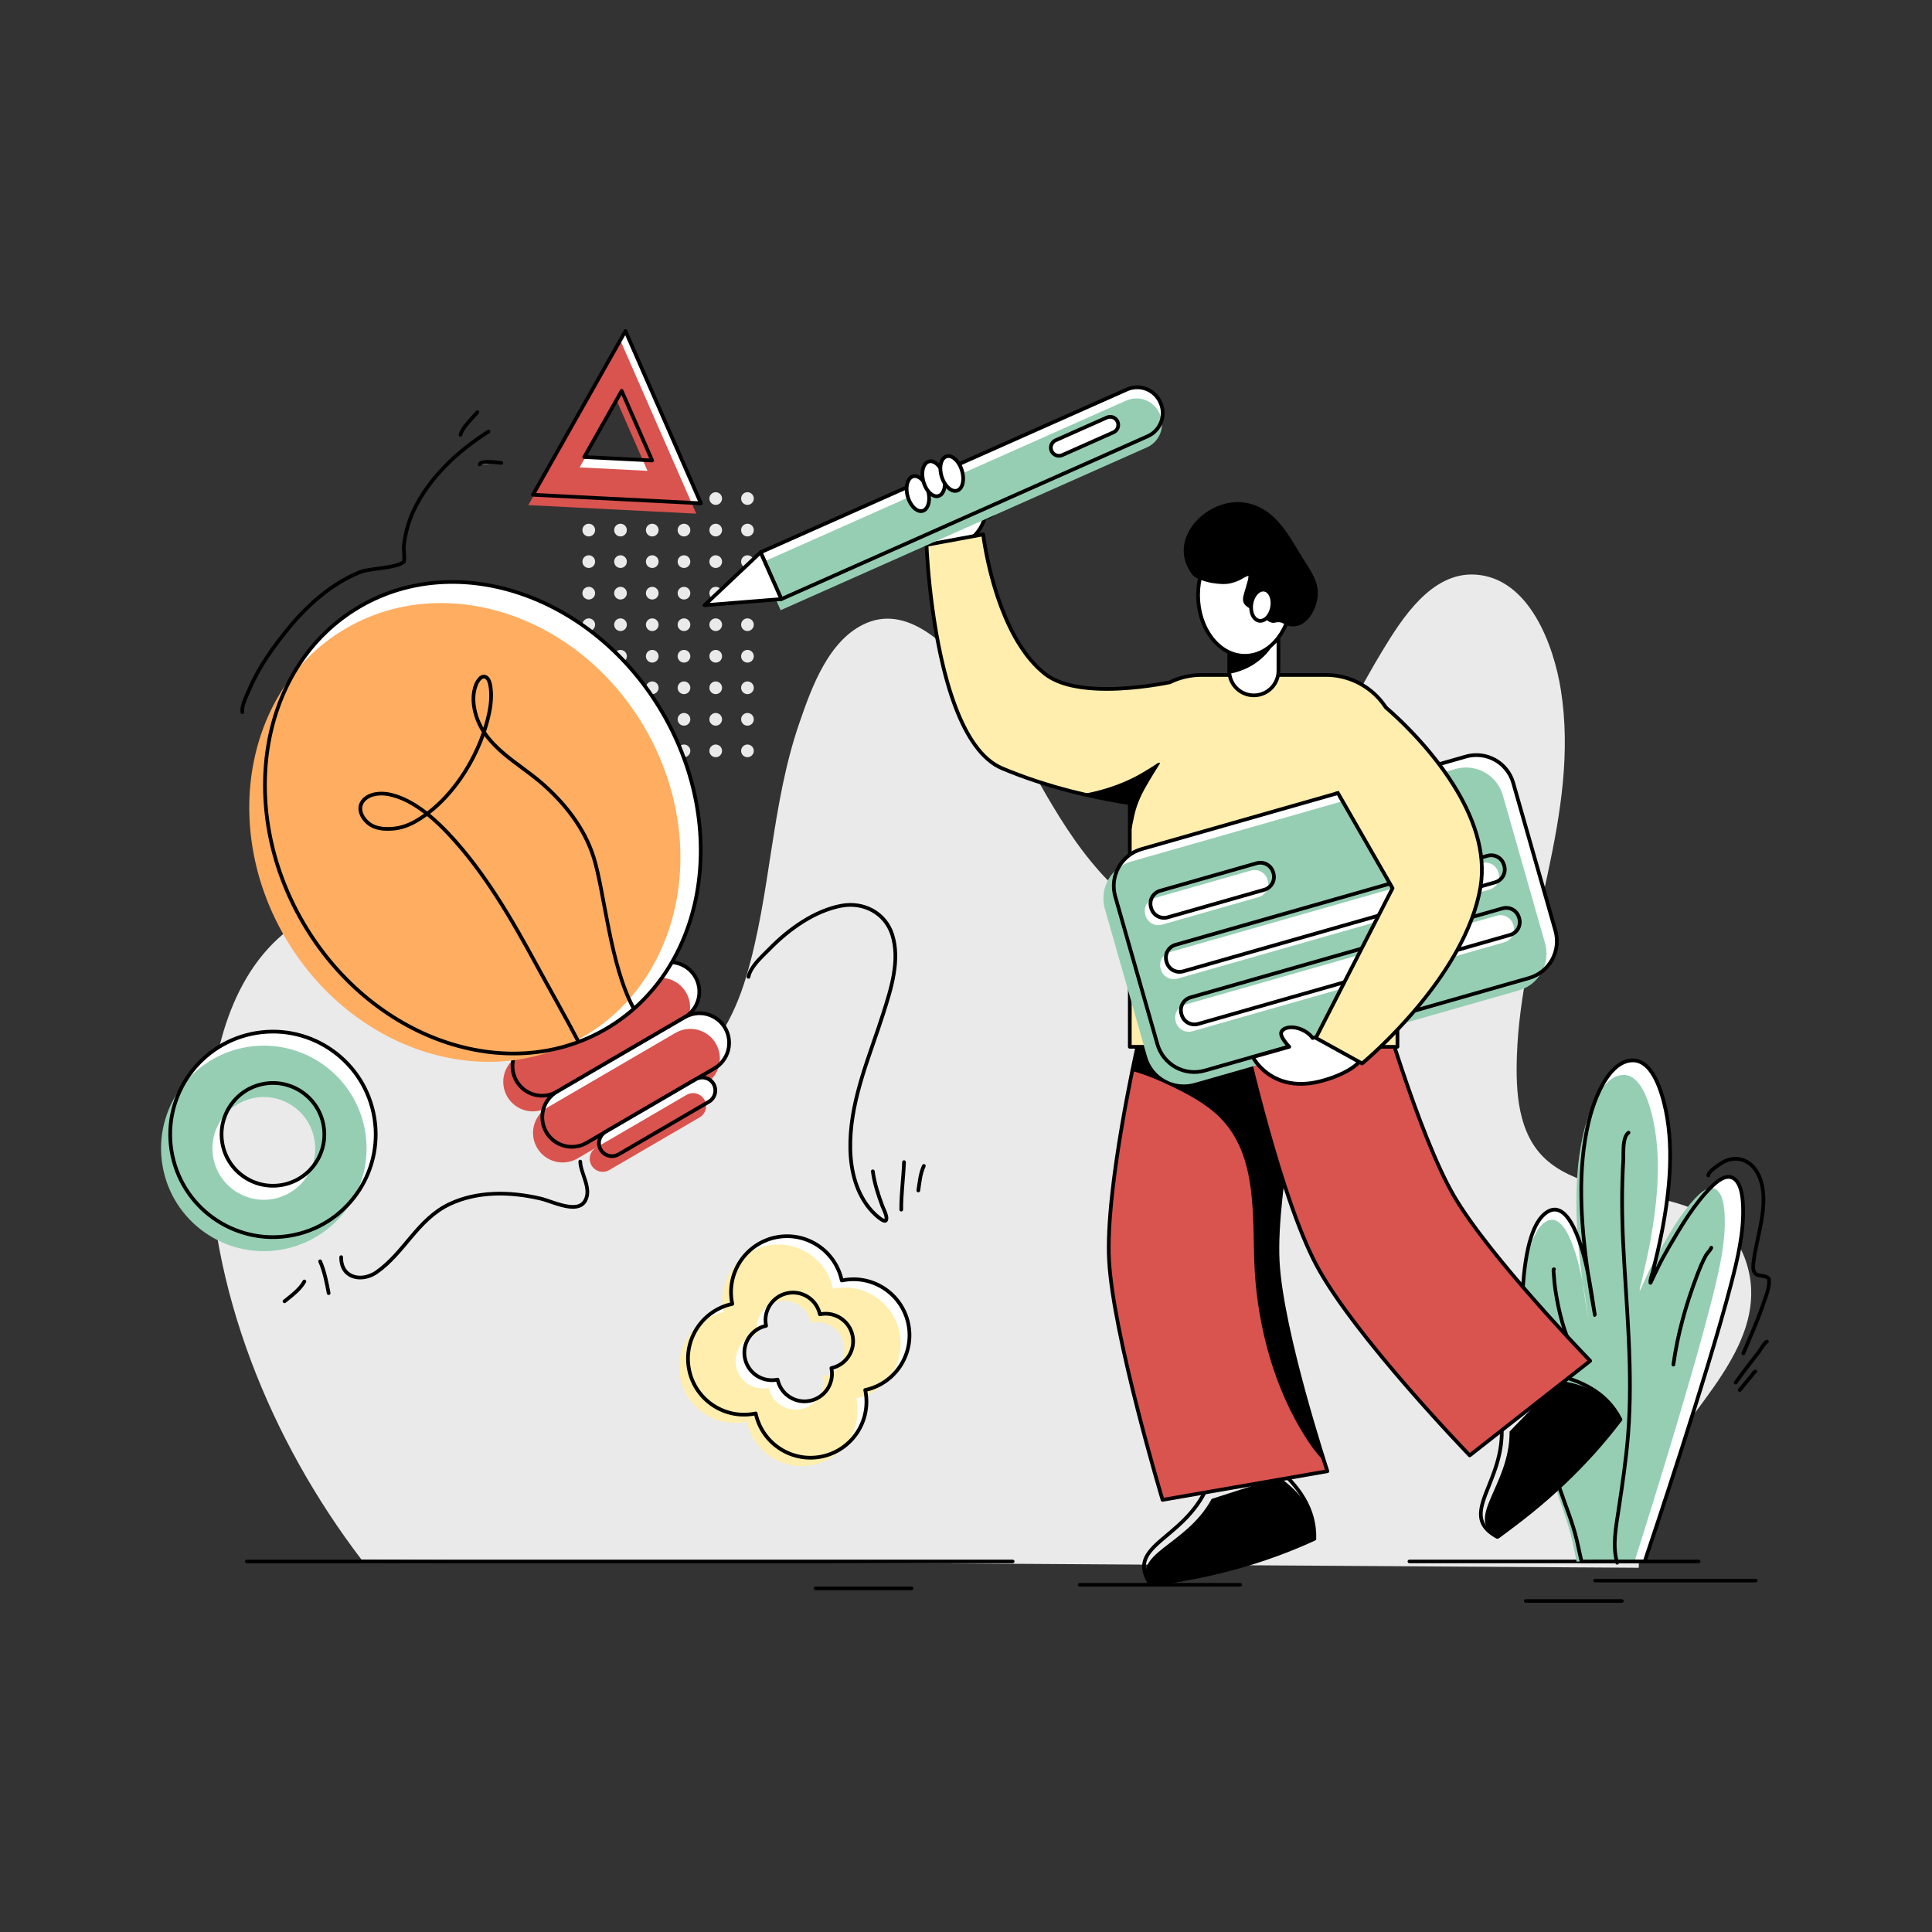 <svg xmlns="http://www.w3.org/2000/svg" xmlns:xlink="http://www.w3.org/1999/xlink" width="2000" height="2000" viewBox="0 0 2000 2000"><rect x="0" y="0" width="2000" height="2000" fill="#333333" stroke="none"/><defs><clipPath id="clip-0"><path clip-rule="nonzero" d="M 1147 1083 L 1375 1083 L 1375 1526 L 1147 1526 Z M 1147 1083 "></path></clipPath><clipPath id="clip-1"><path clip-rule="evenodd" d="M 1351.93 1083.656 L 1177.391 1083.656 C 1177.391 1083.656 1143.988 1230.879 1148.121 1304.992 C 1152.461 1383.16 1203.48 1552.652 1203.48 1552.652 L 1374.121 1522.988 C 1374.121 1522.988 1326.359 1378.586 1322.66 1305.363 C 1318.969 1232.141 1351.93 1083.656 1351.93 1083.656 Z M 1351.93 1083.656 "></path></clipPath><clipPath id="clip-2"><path clip-rule="nonzero" d="M 1084 789 L 1201 789 L 1201 890 L 1084 890 Z M 1084 789 "></path></clipPath><clipPath id="clip-3"><path clip-rule="evenodd" d="M 1169.57 831.461 L 1169.57 1083.656 L 1446.629 1083.656 C 1446.629 1083.656 1446.629 884.621 1446.629 772.789 C 1446.629 753.141 1438.828 734.301 1424.941 720.41 C 1411.039 706.52 1392.199 698.719 1372.559 698.719 C 1332.648 698.719 1283.551 698.719 1243.641 698.719 C 1232.191 698.719 1221.031 701.359 1210.949 706.32 C 1188.75 710.711 1114.109 723.02 1081.828 697.629 C 1029.859 656.73 1017.762 553.191 1017.762 553.191 L 959.125 564.031 C 959.125 564.031 966.535 765.531 1037.449 795.398 C 1084.609 815.262 1133.031 825.84 1169.57 831.461 Z M 1169.57 831.461 "></path></clipPath><clipPath id="clip-4"><path clip-rule="nonzero" d="M 1272 654 L 1324 654 L 1324 698 L 1272 698 Z M 1272 654 "></path></clipPath><clipPath id="clip-5"><path clip-rule="evenodd" d="M 1323.441 663.398 C 1323.441 656.641 1320.762 650.16 1315.98 645.391 C 1311.199 640.609 1304.719 637.922 1297.969 637.922 C 1297.969 637.922 1297.961 637.922 1297.961 637.922 C 1291.211 637.922 1284.73 640.609 1279.949 645.391 C 1275.172 650.16 1272.488 656.641 1272.488 663.398 C 1272.488 673.25 1272.488 684.5 1272.488 694.359 C 1272.488 701.109 1275.172 707.59 1279.949 712.371 C 1284.73 717.141 1291.211 719.828 1297.961 719.828 C 1297.961 719.828 1297.969 719.828 1297.969 719.828 C 1304.719 719.828 1311.199 717.141 1315.98 712.371 C 1320.762 707.59 1323.441 701.109 1323.441 694.359 C 1323.441 684.5 1323.441 673.25 1323.441 663.398 Z M 1323.441 663.398 "></path></clipPath></defs><path fill-rule="evenodd" fill="rgb(91.797%, 91.797%, 91.797%)" fill-opacity="1" d="M 374.316 1614.609 C 280.293 1491.527 215.082 1332.973 216.211 1176.578 C 216.754 1101.508 235.672 1010.457 299.023 962.23 C 343.105 928.68 396.531 944.871 437.836 974.199 C 507.645 1023.785 594.309 1158.82 695.48 1115.824 C 737.145 1098.117 760.383 1051.754 772.562 1010.82 C 798.066 925.102 798.105 833.84 827.379 748.781 C 840.109 711.781 857.973 661.238 897.441 644.77 C 942.676 625.91 985.297 672.699 1009.941 704.379 C 1055.621 763.102 1082.262 834.391 1129.551 891.988 C 1148.852 915.488 1175.238 942.398 1207.309 945.672 C 1246.441 949.648 1278.09 918.34 1301.031 890.762 C 1354.961 825.961 1387.59 745.441 1430.988 673.789 C 1451.328 640.219 1481.879 591.922 1527.441 594.828 C 1583.328 598.391 1608.559 668.41 1615.809 714.309 C 1636.129 842.859 1574.559 965.809 1570.289 1092.984 C 1569.059 1129.617 1571.012 1173.582 1600.18 1200.117 C 1656.391 1251.25 1778.34 1219.922 1807.34 1305.586 C 1833.281 1382.238 1761.52 1446.117 1725.102 1504.148 C 1700.84 1542.789 1697.262 1579.047 1696.41 1622.93 L 374.316 1614.609 "></path><path fill-rule="evenodd" fill="rgb(91.797%, 91.797%, 91.797%)" fill-opacity="1" d="M 780.332 516.102 C 780.332 519.719 777.391 522.66 773.77 522.66 C 770.145 522.66 767.203 519.719 767.203 516.102 C 767.203 512.469 770.145 509.531 773.77 509.531 C 777.391 509.531 780.332 512.469 780.332 516.102 "></path><path fill-rule="evenodd" fill="rgb(91.797%, 91.797%, 91.797%)" fill-opacity="1" d="M 747.477 516.102 C 747.477 519.719 744.535 522.66 740.91 522.66 C 737.285 522.66 734.344 519.719 734.344 516.102 C 734.344 512.469 737.285 509.531 740.91 509.531 C 744.535 509.531 747.477 512.469 747.477 516.102 "></path><path fill-rule="evenodd" fill="rgb(91.797%, 91.797%, 91.797%)" fill-opacity="1" d="M 714.621 516.102 C 714.621 519.719 711.68 522.66 708.055 522.66 C 704.43 522.66 701.488 519.719 701.488 516.102 C 701.488 512.469 704.43 509.531 708.055 509.531 C 711.68 509.531 714.621 512.469 714.621 516.102 "></path><path fill-rule="evenodd" fill="rgb(91.797%, 91.797%, 91.797%)" fill-opacity="1" d="M 681.762 516.102 C 681.762 519.719 678.82 522.66 675.195 522.66 C 671.574 522.66 668.633 519.719 668.633 516.102 C 668.633 512.469 671.574 509.531 675.195 509.531 C 678.82 509.531 681.762 512.469 681.762 516.102 "></path><path fill-rule="evenodd" fill="rgb(91.797%, 91.797%, 91.797%)" fill-opacity="1" d="M 648.906 516.102 C 648.906 519.719 645.965 522.66 642.34 522.66 C 638.719 522.66 635.773 519.719 635.773 516.102 C 635.773 512.469 638.719 509.531 642.34 509.531 C 645.965 509.531 648.906 512.469 648.906 516.102 "></path><path fill-rule="evenodd" fill="rgb(91.797%, 91.797%, 91.797%)" fill-opacity="1" d="M 616.051 516.102 C 616.051 519.719 613.105 522.66 609.484 522.66 C 605.859 522.66 602.918 519.719 602.918 516.102 C 602.918 512.469 605.859 509.531 609.484 509.531 C 613.105 509.531 616.051 512.469 616.051 516.102 "></path><path fill-rule="evenodd" fill="rgb(91.797%, 91.797%, 91.797%)" fill-opacity="1" d="M 780.332 548.738 C 780.332 552.371 777.391 555.309 773.77 555.309 C 770.145 555.309 767.203 552.371 767.203 548.738 C 767.203 545.121 770.145 542.18 773.77 542.18 C 777.391 542.18 780.332 545.121 780.332 548.738 "></path><path fill-rule="evenodd" fill="rgb(91.797%, 91.797%, 91.797%)" fill-opacity="1" d="M 747.477 548.738 C 747.477 552.371 744.535 555.309 740.91 555.309 C 737.285 555.309 734.344 552.371 734.344 548.738 C 734.344 545.121 737.285 542.18 740.91 542.18 C 744.535 542.18 747.477 545.121 747.477 548.738 "></path><path fill-rule="evenodd" fill="rgb(91.797%, 91.797%, 91.797%)" fill-opacity="1" d="M 714.621 548.738 C 714.621 552.371 711.68 555.309 708.055 555.309 C 704.43 555.309 701.488 552.371 701.488 548.738 C 701.488 545.121 704.43 542.18 708.055 542.18 C 711.68 542.18 714.621 545.121 714.621 548.738 "></path><path fill-rule="evenodd" fill="rgb(91.797%, 91.797%, 91.797%)" fill-opacity="1" d="M 681.762 548.738 C 681.762 552.371 678.82 555.309 675.195 555.309 C 671.574 555.309 668.633 552.371 668.633 548.738 C 668.633 545.121 671.574 542.18 675.195 542.18 C 678.82 542.18 681.762 545.121 681.762 548.738 "></path><path fill-rule="evenodd" fill="rgb(91.797%, 91.797%, 91.797%)" fill-opacity="1" d="M 648.906 548.738 C 648.906 552.371 645.965 555.309 642.34 555.309 C 638.719 555.309 635.773 552.371 635.773 548.738 C 635.773 545.121 638.719 542.18 642.34 542.18 C 645.965 542.18 648.906 545.121 648.906 548.738 "></path><path fill-rule="evenodd" fill="rgb(91.797%, 91.797%, 91.797%)" fill-opacity="1" d="M 616.051 548.738 C 616.051 552.371 613.105 555.309 609.484 555.309 C 605.859 555.309 602.918 552.371 602.918 548.738 C 602.918 545.121 605.859 542.18 609.484 542.18 C 613.105 542.18 616.051 545.121 616.051 548.738 "></path><path fill-rule="evenodd" fill="rgb(91.797%, 91.797%, 91.797%)" fill-opacity="1" d="M 780.332 581.391 C 780.332 585.02 777.391 587.961 773.77 587.961 C 770.145 587.961 767.203 585.02 767.203 581.391 C 767.203 577.77 770.145 574.828 773.77 574.828 C 777.391 574.828 780.332 577.77 780.332 581.391 "></path><path fill-rule="evenodd" fill="rgb(91.797%, 91.797%, 91.797%)" fill-opacity="1" d="M 747.477 581.391 C 747.477 585.02 744.535 587.961 740.91 587.961 C 737.285 587.961 734.344 585.02 734.344 581.391 C 734.344 577.77 737.285 574.828 740.91 574.828 C 744.535 574.828 747.477 577.77 747.477 581.391 "></path><path fill-rule="evenodd" fill="rgb(91.797%, 91.797%, 91.797%)" fill-opacity="1" d="M 714.621 581.391 C 714.621 585.02 711.68 587.961 708.055 587.961 C 704.43 587.961 701.488 585.02 701.488 581.391 C 701.488 577.77 704.43 574.828 708.055 574.828 C 711.68 574.828 714.621 577.77 714.621 581.391 "></path><path fill-rule="evenodd" fill="rgb(91.797%, 91.797%, 91.797%)" fill-opacity="1" d="M 681.762 581.391 C 681.762 585.02 678.82 587.961 675.195 587.961 C 671.574 587.961 668.633 585.02 668.633 581.391 C 668.633 577.77 671.574 574.828 675.195 574.828 C 678.82 574.828 681.762 577.77 681.762 581.391 "></path><path fill-rule="evenodd" fill="rgb(91.797%, 91.797%, 91.797%)" fill-opacity="1" d="M 648.906 581.391 C 648.906 585.02 645.965 587.961 642.34 587.961 C 638.719 587.961 635.773 585.02 635.773 581.391 C 635.773 577.77 638.719 574.828 642.34 574.828 C 645.965 574.828 648.906 577.77 648.906 581.391 "></path><path fill-rule="evenodd" fill="rgb(91.797%, 91.797%, 91.797%)" fill-opacity="1" d="M 616.051 581.391 C 616.051 585.02 613.105 587.961 609.484 587.961 C 605.859 587.961 602.918 585.02 602.918 581.391 C 602.918 577.77 605.859 574.828 609.484 574.828 C 613.105 574.828 616.051 577.77 616.051 581.391 "></path><path fill-rule="evenodd" fill="rgb(91.797%, 91.797%, 91.797%)" fill-opacity="1" d="M 780.332 614.039 C 780.332 617.672 777.391 620.609 773.77 620.609 C 770.145 620.609 767.203 617.672 767.203 614.039 C 767.203 610.422 770.145 607.48 773.77 607.48 C 777.391 607.48 780.332 610.422 780.332 614.039 "></path><path fill-rule="evenodd" fill="rgb(91.797%, 91.797%, 91.797%)" fill-opacity="1" d="M 747.477 614.039 C 747.477 617.672 744.535 620.609 740.91 620.609 C 737.285 620.609 734.344 617.672 734.344 614.039 C 734.344 610.422 737.285 607.48 740.91 607.48 C 744.535 607.48 747.477 610.422 747.477 614.039 "></path><path fill-rule="evenodd" fill="rgb(91.797%, 91.797%, 91.797%)" fill-opacity="1" d="M 714.621 614.039 C 714.621 617.672 711.68 620.609 708.055 620.609 C 704.43 620.609 701.488 617.672 701.488 614.039 C 701.488 610.422 704.43 607.48 708.055 607.48 C 711.68 607.48 714.621 610.422 714.621 614.039 "></path><path fill-rule="evenodd" fill="rgb(91.797%, 91.797%, 91.797%)" fill-opacity="1" d="M 681.762 614.039 C 681.762 617.672 678.82 620.609 675.195 620.609 C 671.574 620.609 668.633 617.672 668.633 614.039 C 668.633 610.422 671.574 607.48 675.195 607.48 C 678.82 607.48 681.762 610.422 681.762 614.039 "></path><path fill-rule="evenodd" fill="rgb(91.797%, 91.797%, 91.797%)" fill-opacity="1" d="M 648.906 614.039 C 648.906 617.672 645.965 620.609 642.34 620.609 C 638.719 620.609 635.773 617.672 635.773 614.039 C 635.773 610.422 638.719 607.48 642.34 607.48 C 645.965 607.48 648.906 610.422 648.906 614.039 "></path><path fill-rule="evenodd" fill="rgb(91.797%, 91.797%, 91.797%)" fill-opacity="1" d="M 616.051 614.039 C 616.051 617.672 613.105 620.609 609.484 620.609 C 605.859 620.609 602.918 617.672 602.918 614.039 C 602.918 610.422 605.859 607.48 609.484 607.48 C 613.105 607.48 616.051 610.422 616.051 614.039 "></path><path fill-rule="evenodd" fill="rgb(91.797%, 91.797%, 91.797%)" fill-opacity="1" d="M 780.332 646.691 C 780.332 650.32 777.391 653.262 773.77 653.262 C 770.145 653.262 767.203 650.32 767.203 646.691 C 767.203 643.07 770.145 640.129 773.77 640.129 C 777.391 640.129 780.332 643.07 780.332 646.691 "></path><path fill-rule="evenodd" fill="rgb(91.797%, 91.797%, 91.797%)" fill-opacity="1" d="M 747.477 646.691 C 747.477 650.32 744.535 653.262 740.91 653.262 C 737.285 653.262 734.344 650.32 734.344 646.691 C 734.344 643.07 737.285 640.129 740.91 640.129 C 744.535 640.129 747.477 643.07 747.477 646.691 "></path><path fill-rule="evenodd" fill="rgb(91.797%, 91.797%, 91.797%)" fill-opacity="1" d="M 714.621 646.691 C 714.621 650.32 711.68 653.262 708.055 653.262 C 704.43 653.262 701.488 650.32 701.488 646.691 C 701.488 643.07 704.43 640.129 708.055 640.129 C 711.68 640.129 714.621 643.07 714.621 646.691 "></path><path fill-rule="evenodd" fill="rgb(91.797%, 91.797%, 91.797%)" fill-opacity="1" d="M 681.762 646.691 C 681.762 650.32 678.82 653.262 675.195 653.262 C 671.574 653.262 668.633 650.32 668.633 646.691 C 668.633 643.07 671.574 640.129 675.195 640.129 C 678.82 640.129 681.762 643.07 681.762 646.691 "></path><path fill-rule="evenodd" fill="rgb(91.797%, 91.797%, 91.797%)" fill-opacity="1" d="M 648.906 646.691 C 648.906 650.32 645.965 653.262 642.34 653.262 C 638.719 653.262 635.773 650.32 635.773 646.691 C 635.773 643.07 638.719 640.129 642.34 640.129 C 645.965 640.129 648.906 643.07 648.906 646.691 "></path><path fill-rule="evenodd" fill="rgb(91.797%, 91.797%, 91.797%)" fill-opacity="1" d="M 616.051 646.691 C 616.051 650.32 613.105 653.262 609.484 653.262 C 605.859 653.262 602.918 650.32 602.918 646.691 C 602.918 643.07 605.859 640.129 609.484 640.129 C 613.105 640.129 616.051 643.07 616.051 646.691 "></path><path fill-rule="evenodd" fill="rgb(91.797%, 91.797%, 91.797%)" fill-opacity="1" d="M 780.332 679.34 C 780.332 682.969 777.391 685.91 773.77 685.91 C 770.145 685.91 767.203 682.969 767.203 679.34 C 767.203 675.719 770.145 672.781 773.77 672.781 C 777.391 672.781 780.332 675.719 780.332 679.34 "></path><path fill-rule="evenodd" fill="rgb(91.797%, 91.797%, 91.797%)" fill-opacity="1" d="M 747.477 679.34 C 747.477 682.969 744.535 685.91 740.91 685.91 C 737.285 685.91 734.344 682.969 734.344 679.34 C 734.344 675.719 737.285 672.781 740.91 672.781 C 744.535 672.781 747.477 675.719 747.477 679.34 "></path><path fill-rule="evenodd" fill="rgb(91.797%, 91.797%, 91.797%)" fill-opacity="1" d="M 714.621 679.34 C 714.621 682.969 711.68 685.91 708.055 685.91 C 704.43 685.91 701.488 682.969 701.488 679.34 C 701.488 675.719 704.43 672.781 708.055 672.781 C 711.68 672.781 714.621 675.719 714.621 679.34 "></path><path fill-rule="evenodd" fill="rgb(91.797%, 91.797%, 91.797%)" fill-opacity="1" d="M 681.762 679.34 C 681.762 682.969 678.82 685.91 675.195 685.91 C 671.574 685.91 668.633 682.969 668.633 679.34 C 668.633 675.719 671.574 672.781 675.195 672.781 C 678.82 672.781 681.762 675.719 681.762 679.34 "></path><path fill-rule="evenodd" fill="rgb(91.797%, 91.797%, 91.797%)" fill-opacity="1" d="M 648.906 679.34 C 648.906 682.969 645.965 685.91 642.34 685.91 C 638.719 685.91 635.773 682.969 635.773 679.34 C 635.773 675.719 638.719 672.781 642.34 672.781 C 645.965 672.781 648.906 675.719 648.906 679.34 "></path><path fill-rule="evenodd" fill="rgb(91.797%, 91.797%, 91.797%)" fill-opacity="1" d="M 616.051 679.34 C 616.051 682.969 613.105 685.91 609.484 685.91 C 605.859 685.91 602.918 682.969 602.918 679.34 C 602.918 675.719 605.859 672.781 609.484 672.781 C 613.105 672.781 616.051 675.719 616.051 679.34 "></path><path fill-rule="evenodd" fill="rgb(91.797%, 91.797%, 91.797%)" fill-opacity="1" d="M 780.332 711.988 C 780.332 715.609 777.391 718.559 773.77 718.559 C 770.145 718.559 767.203 715.609 767.203 711.988 C 767.203 708.371 770.145 705.43 773.77 705.43 C 777.391 705.43 780.332 708.371 780.332 711.988 "></path><path fill-rule="evenodd" fill="rgb(91.797%, 91.797%, 91.797%)" fill-opacity="1" d="M 747.477 711.988 C 747.477 715.609 744.535 718.559 740.91 718.559 C 737.285 718.559 734.344 715.609 734.344 711.988 C 734.344 708.371 737.285 705.43 740.91 705.43 C 744.535 705.43 747.477 708.371 747.477 711.988 "></path><path fill-rule="evenodd" fill="rgb(91.797%, 91.797%, 91.797%)" fill-opacity="1" d="M 714.621 711.988 C 714.621 715.609 711.68 718.559 708.055 718.559 C 704.43 718.559 701.488 715.609 701.488 711.988 C 701.488 708.371 704.43 705.43 708.055 705.43 C 711.68 705.43 714.621 708.371 714.621 711.988 "></path><path fill-rule="evenodd" fill="rgb(91.797%, 91.797%, 91.797%)" fill-opacity="1" d="M 681.762 711.988 C 681.762 715.609 678.82 718.559 675.195 718.559 C 671.574 718.559 668.633 715.609 668.633 711.988 C 668.633 708.371 671.574 705.43 675.195 705.43 C 678.82 705.43 681.762 708.371 681.762 711.988 "></path><path fill-rule="evenodd" fill="rgb(91.797%, 91.797%, 91.797%)" fill-opacity="1" d="M 648.906 711.988 C 648.906 715.609 645.965 718.559 642.34 718.559 C 638.719 718.559 635.773 715.609 635.773 711.988 C 635.773 708.371 638.719 705.43 642.34 705.43 C 645.965 705.43 648.906 708.371 648.906 711.988 "></path><path fill-rule="evenodd" fill="rgb(91.797%, 91.797%, 91.797%)" fill-opacity="1" d="M 616.051 711.988 C 616.051 715.609 613.105 718.559 609.484 718.559 C 605.859 718.559 602.918 715.609 602.918 711.988 C 602.918 708.371 605.859 705.43 609.484 705.43 C 613.105 705.43 616.051 708.371 616.051 711.988 "></path><path fill-rule="evenodd" fill="rgb(91.797%, 91.797%, 91.797%)" fill-opacity="1" d="M 780.332 744.641 C 780.332 748.262 777.391 751.211 773.77 751.211 C 770.145 751.211 767.203 748.262 767.203 744.641 C 767.203 741.02 770.145 738.07 773.77 738.07 C 777.391 738.07 780.332 741.02 780.332 744.641 "></path><path fill-rule="evenodd" fill="rgb(91.797%, 91.797%, 91.797%)" fill-opacity="1" d="M 747.477 744.641 C 747.477 748.262 744.535 751.211 740.91 751.211 C 737.285 751.211 734.344 748.262 734.344 744.641 C 734.344 741.02 737.285 738.07 740.91 738.07 C 744.535 738.07 747.477 741.02 747.477 744.641 "></path><path fill-rule="evenodd" fill="rgb(91.797%, 91.797%, 91.797%)" fill-opacity="1" d="M 714.621 744.641 C 714.621 748.262 711.68 751.211 708.055 751.211 C 704.43 751.211 701.488 748.262 701.488 744.641 C 701.488 741.02 704.43 738.07 708.055 738.07 C 711.68 738.07 714.621 741.02 714.621 744.641 "></path><path fill-rule="evenodd" fill="rgb(91.797%, 91.797%, 91.797%)" fill-opacity="1" d="M 681.762 744.641 C 681.762 748.262 678.82 751.211 675.195 751.211 C 671.574 751.211 668.633 748.262 668.633 744.641 C 668.633 741.02 671.574 738.07 675.195 738.07 C 678.82 738.07 681.762 741.02 681.762 744.641 "></path><path fill-rule="evenodd" fill="rgb(91.797%, 91.797%, 91.797%)" fill-opacity="1" d="M 648.906 744.641 C 648.906 748.262 645.965 751.211 642.34 751.211 C 638.719 751.211 635.773 748.262 635.773 744.641 C 635.773 741.02 638.719 738.07 642.34 738.07 C 645.965 738.07 648.906 741.02 648.906 744.641 "></path><path fill-rule="evenodd" fill="rgb(91.797%, 91.797%, 91.797%)" fill-opacity="1" d="M 616.051 744.641 C 616.051 748.262 613.105 751.211 609.484 751.211 C 605.859 751.211 602.918 748.262 602.918 744.641 C 602.918 741.02 605.859 738.07 609.484 738.07 C 613.105 738.07 616.051 741.02 616.051 744.641 "></path><path fill-rule="evenodd" fill="rgb(91.797%, 91.797%, 91.797%)" fill-opacity="1" d="M 780.332 777.289 C 780.332 780.91 777.391 783.859 773.77 783.859 C 770.145 783.859 767.203 780.91 767.203 777.289 C 767.203 773.672 770.145 770.719 773.77 770.719 C 777.391 770.719 780.332 773.672 780.332 777.289 "></path><path fill-rule="evenodd" fill="rgb(91.797%, 91.797%, 91.797%)" fill-opacity="1" d="M 747.477 777.289 C 747.477 780.91 744.535 783.859 740.91 783.859 C 737.285 783.859 734.344 780.91 734.344 777.289 C 734.344 773.672 737.285 770.719 740.91 770.719 C 744.535 770.719 747.477 773.672 747.477 777.289 "></path><path fill-rule="evenodd" fill="rgb(91.797%, 91.797%, 91.797%)" fill-opacity="1" d="M 714.621 777.289 C 714.621 780.91 711.68 783.859 708.055 783.859 C 704.43 783.859 701.488 780.91 701.488 777.289 C 701.488 773.672 704.43 770.719 708.055 770.719 C 711.68 770.719 714.621 773.672 714.621 777.289 "></path><path fill-rule="evenodd" fill="rgb(91.797%, 91.797%, 91.797%)" fill-opacity="1" d="M 681.762 777.289 C 681.762 780.91 678.82 783.859 675.195 783.859 C 671.574 783.859 668.633 780.91 668.633 777.289 C 668.633 773.672 671.574 770.719 675.195 770.719 C 678.82 770.719 681.762 773.672 681.762 777.289 "></path><path fill-rule="evenodd" fill="rgb(91.797%, 91.797%, 91.797%)" fill-opacity="1" d="M 648.906 777.289 C 648.906 780.91 645.965 783.859 642.34 783.859 C 638.719 783.859 635.773 780.91 635.773 777.289 C 635.773 773.672 638.719 770.719 642.34 770.719 C 645.965 770.719 648.906 773.672 648.906 777.289 "></path><path fill-rule="evenodd" fill="rgb(91.797%, 91.797%, 91.797%)" fill-opacity="1" d="M 616.051 777.289 C 616.051 780.91 613.105 783.859 609.484 783.859 C 605.859 783.859 602.918 780.91 602.918 777.289 C 602.918 773.672 605.859 770.719 609.484 770.719 C 613.105 770.719 616.051 773.672 616.051 777.289 "></path><path fill-rule="evenodd" fill="rgb(0%, 0%, 0%)" fill-opacity="1" d="M 255.645 1618.254 L 1048.16 1618.254 C 1049.32 1618.254 1050.27 1617.422 1050.27 1616.395 C 1050.27 1615.367 1049.32 1614.535 1048.16 1614.535 L 255.645 1614.535 C 254.48 1614.535 253.535 1615.367 253.535 1616.395 C 253.535 1617.422 254.48 1618.254 255.645 1618.254 "></path><path fill-rule="evenodd" fill="rgb(0%, 0%, 0%)" fill-opacity="1" d="M 1117.82 1642.402 L 1283.73 1642.402 C 1284.891 1642.402 1285.828 1641.57 1285.828 1640.543 C 1285.828 1639.516 1284.891 1638.684 1283.73 1638.684 L 1117.82 1638.684 C 1116.648 1638.684 1115.711 1639.516 1115.711 1640.543 C 1115.711 1641.57 1116.648 1642.402 1117.82 1642.402 "></path><path fill-rule="evenodd" fill="rgb(0%, 0%, 0%)" fill-opacity="1" d="M 1817.34 1634.34 L 1651.43 1634.34 C 1650.27 1634.34 1649.32 1635.172 1649.32 1636.199 C 1649.32 1637.223 1650.27 1638.059 1651.43 1638.059 L 1817.34 1638.059 C 1818.512 1638.059 1819.449 1637.223 1819.449 1636.199 C 1819.449 1635.172 1818.512 1634.34 1817.34 1634.34 "></path><path fill-rule="evenodd" fill="rgb(0%, 0%, 0%)" fill-opacity="1" d="M 1758.262 1614.535 L 1459.238 1614.535 C 1458.078 1614.535 1457.129 1615.367 1457.129 1616.395 C 1457.129 1617.422 1458.078 1618.254 1459.238 1618.254 L 1758.262 1618.254 C 1759.43 1618.254 1760.371 1617.422 1760.371 1616.395 C 1760.371 1615.367 1759.43 1614.535 1758.262 1614.535 "></path><path fill-rule="evenodd" fill="rgb(0%, 0%, 0%)" fill-opacity="1" d="M 844.387 1646.121 L 943.512 1646.121 C 944.676 1646.121 945.621 1645.289 945.621 1644.262 C 945.621 1643.234 944.676 1642.402 943.512 1642.402 L 844.387 1642.402 C 843.223 1642.402 842.277 1643.234 842.277 1644.262 C 842.277 1645.289 843.223 1646.121 844.387 1646.121 "></path><path fill-rule="evenodd" fill="rgb(0%, 0%, 0%)" fill-opacity="1" d="M 1678.801 1655.488 L 1579.68 1655.488 C 1578.512 1655.488 1577.57 1656.32 1577.57 1657.348 C 1577.57 1658.375 1578.512 1659.207 1579.68 1659.207 L 1678.801 1659.207 C 1679.969 1659.207 1680.91 1658.375 1680.91 1657.348 C 1680.91 1656.32 1679.969 1655.488 1678.801 1655.488 "></path><path fill-rule="evenodd" fill="rgb(100%, 100%, 100%)" fill-opacity="1" d="M 1637.18 1616.465 C 1637.18 1616.465 1633.051 1597.621 1632.301 1594.434 C 1627.941 1575.895 1620.512 1558.43 1614.57 1540.801 C 1593.012 1476.758 1571.172 1403.48 1576.559 1331.426 C 1578.359 1307.258 1582.98 1267.219 1601.109 1254.984 C 1626.191 1238.066 1640.762 1301.164 1644.852 1323.273 C 1646.391 1331.555 1647.691 1339.914 1648.98 1348.273 C 1649.41 1351.023 1649.82 1353.773 1650.238 1356.523 C 1650.441 1357.902 1651.141 1362.02 1650.898 1360.652 C 1639.5 1297.695 1629.309 1223.578 1644.801 1160.438 C 1651.461 1133.277 1667.059 1096.988 1691.039 1097.734 C 1708.051 1098.266 1717.488 1121.504 1722.5 1141.043 C 1733.512 1184.031 1728.711 1231.934 1720.41 1274.973 C 1717.711 1288.926 1714.441 1302.586 1711.039 1316.23 C 1710.699 1317.574 1707.66 1326.445 1708.57 1327.988 C 1708.641 1328.121 1715.059 1314.547 1715.379 1313.859 C 1719.16 1305.844 1723.391 1298.289 1727.719 1290.832 C 1740.57 1268.707 1754.379 1245.785 1771.16 1229.117 C 1777.309 1223.004 1786.488 1215.055 1794.391 1219.68 C 1802.148 1224.23 1803.91 1237.695 1804.352 1248.02 C 1805.512 1275.738 1798.57 1303.875 1791.898 1329.598 C 1766.789 1426.379 1702.59 1616.375 1702.59 1616.375 L 1637.18 1616.465 "></path><path fill-rule="evenodd" fill="rgb(58.789%, 80.859%, 70.506%)" fill-opacity="1" d="M 1632.09 1616.465 C 1632.09 1616.465 1628.289 1598.168 1627.602 1595.074 C 1623.609 1577.07 1616.789 1560.113 1611.352 1542.996 C 1591.578 1480.809 1571.551 1409.66 1576.488 1339.695 C 1578.148 1316.227 1582.371 1277.352 1599.012 1265.473 C 1622.012 1249.043 1635.359 1310.312 1639.121 1331.777 C 1640.52 1339.82 1641.719 1347.938 1642.91 1356.055 C 1643.301 1358.723 1643.672 1361.395 1644.051 1364.066 C 1644.238 1365.406 1644.891 1369.398 1644.66 1368.074 C 1634.211 1306.945 1624.871 1234.977 1639.07 1173.668 C 1645.18 1147.297 1659.48 1112.059 1681.48 1112.785 C 1697.078 1113.297 1705.73 1135.863 1710.32 1154.836 C 1720.422 1196.574 1716.02 1243.09 1708.398 1284.879 C 1705.93 1298.426 1702.93 1311.691 1699.809 1324.941 C 1699.5 1326.242 1696.711 1334.859 1697.551 1336.359 C 1697.621 1336.484 1703.5 1323.309 1703.801 1322.637 C 1707.262 1314.855 1711.141 1307.52 1715.109 1300.281 C 1726.891 1278.797 1739.559 1256.539 1754.941 1240.355 C 1760.59 1234.418 1769.012 1226.699 1776.238 1231.191 C 1783.359 1235.609 1784.98 1248.684 1785.379 1258.707 C 1786.449 1285.625 1780.09 1312.941 1773.969 1337.918 C 1750.941 1431.895 1692.07 1616.379 1692.07 1616.379 L 1632.09 1616.465 "></path><path fill-rule="evenodd" fill="rgb(0%, 0%, 0%)" fill-opacity="1" d="M 1638.199 1288.617 C 1635.359 1279.812 1631.891 1271.148 1627.809 1264.359 C 1622.73 1255.922 1616.59 1250.391 1609.73 1250.227 C 1606.68 1250.152 1603.441 1251.105 1600.039 1253.395 C 1592.48 1258.492 1587.09 1268.168 1583.328 1279.617 C 1577.871 1296.258 1575.738 1316.652 1574.648 1331.281 C 1569.238 1403.594 1591.121 1477.141 1612.762 1541.41 C 1618.672 1558.984 1626.09 1576.391 1630.43 1594.875 C 1631.18 1598.055 1635.309 1616.875 1635.309 1616.875 C 1635.512 1617.754 1636.289 1618.383 1637.191 1618.379 L 1702.602 1618.293 C 1703.422 1618.293 1704.148 1617.77 1704.41 1616.988 C 1704.41 1616.988 1768.629 1426.906 1793.762 1330.078 C 1800.48 1304.18 1807.43 1275.852 1806.262 1247.938 C 1805.988 1241.551 1805.211 1234 1802.91 1227.965 C 1801.262 1223.621 1798.809 1220.055 1795.359 1218.027 C 1791.672 1215.863 1787.738 1215.988 1783.891 1217.449 C 1778.711 1219.418 1773.672 1223.914 1769.809 1227.758 C 1752.922 1244.539 1739 1267.598 1726.059 1289.871 C 1721.828 1297.164 1717.691 1304.551 1713.969 1312.363 C 1716.988 1300.121 1719.871 1287.848 1722.289 1275.336 C 1730.648 1232.027 1735.441 1183.824 1724.359 1140.566 C 1721.289 1128.586 1716.551 1115.262 1709.531 1106.391 C 1704.57 1100.125 1698.469 1096.047 1691.102 1095.82 C 1680.93 1095.504 1672.121 1101.348 1664.828 1110.465 C 1654.352 1123.562 1646.988 1143.434 1642.941 1159.98 C 1633.051 1200.305 1633.57 1245.09 1638.199 1288.617 Z M 1642.051 1318.91 C 1639.18 1304.672 1633.352 1281.016 1624.52 1266.336 C 1618.52 1256.359 1611.199 1250.488 1602.18 1256.574 C 1595.23 1261.266 1590.441 1270.273 1586.98 1280.816 C 1581.609 1297.16 1579.539 1317.195 1578.469 1331.566 C 1573.109 1403.367 1594.898 1476.371 1616.391 1540.188 C 1622.34 1557.871 1629.789 1575.395 1634.16 1593.996 C 1634.781 1596.637 1637.73 1610.008 1638.719 1614.547 L 1701.219 1614.461 C 1706.898 1597.605 1766.16 1421.176 1790.051 1329.113 C 1796.672 1303.57 1803.59 1275.633 1802.43 1248.098 C 1802.18 1242.098 1801.488 1234.996 1799.328 1229.328 C 1798.012 1225.871 1796.172 1222.949 1793.422 1221.336 C 1790.07 1219.371 1786.461 1220.219 1783.031 1222.059 C 1779.129 1224.148 1775.461 1227.543 1772.512 1230.477 C 1755.852 1247.035 1742.141 1269.816 1729.379 1291.797 C 1725.07 1299.207 1720.871 1306.715 1717.121 1314.676 C 1716.82 1315.301 1711.57 1326.41 1710.469 1328.527 C 1710.109 1329.223 1709.73 1329.52 1709.672 1329.562 C 1709.121 1329.949 1708.609 1329.941 1708.262 1329.883 C 1707.711 1329.793 1707.238 1329.52 1706.922 1328.961 C 1706.719 1328.629 1706.559 1328.168 1706.512 1327.582 C 1706.441 1326.879 1706.531 1325.848 1706.75 1324.668 C 1707.359 1321.406 1708.941 1316.719 1709.18 1315.766 C 1712.57 1302.156 1715.84 1288.527 1718.52 1274.609 C 1726.781 1231.84 1731.59 1184.238 1720.641 1141.52 C 1717.699 1130.051 1713.238 1117.262 1706.52 1108.77 C 1702.309 1103.457 1697.23 1099.844 1690.98 1099.648 C 1681.969 1099.371 1674.281 1104.777 1667.82 1112.859 C 1657.672 1125.559 1650.59 1144.852 1646.66 1160.895 C 1634.578 1210.137 1638.211 1266.082 1645.809 1318.148 C 1646.16 1319.887 1646.469 1321.488 1646.738 1322.922 C 1648.27 1331.223 1649.578 1339.602 1650.879 1347.98 C 1651.301 1350.73 1651.711 1353.484 1652.129 1356.238 C 1652.301 1357.344 1652.781 1360.199 1652.84 1360.598 C 1653.078 1362.238 1649.828 1365.512 1649.012 1360.992 C 1646.551 1347.41 1644.148 1333.309 1642.051 1318.91 "></path><path fill-rule="evenodd" fill="rgb(0%, 0%, 0%)" fill-opacity="1" d="M 1684.738 1170.961 C 1681.699 1173.152 1680.02 1177.535 1679.262 1182.551 C 1678.238 1189.27 1678.738 1197.109 1678.512 1200.945 C 1676.809 1229.43 1676.988 1258.051 1678.371 1286.543 C 1681.59 1352.898 1688.781 1418.508 1683.488 1484.992 C 1681.43 1510.883 1677.57 1536.594 1673.711 1562.32 C 1671.059 1579.969 1666.969 1600.648 1672.23 1618.297 C 1672.531 1619.312 1673.602 1619.891 1674.609 1619.586 C 1675.629 1619.285 1676.199 1618.215 1675.898 1617.203 C 1670.801 1600.074 1674.93 1580.016 1677.5 1562.891 C 1681.379 1537.074 1685.25 1511.277 1687.309 1485.297 C 1692.621 1418.648 1685.43 1352.875 1682.199 1286.359 C 1680.82 1258.004 1680.641 1229.52 1682.34 1201.172 C 1682.559 1197.41 1682.051 1189.715 1683.051 1183.125 C 1683.629 1179.262 1684.641 1175.758 1686.98 1174.066 C 1687.84 1173.449 1688.031 1172.246 1687.41 1171.391 C 1686.789 1170.531 1685.59 1170.34 1684.738 1170.961 "></path><path fill-rule="evenodd" fill="rgb(0%, 0%, 0%)" fill-opacity="1" d="M 1769.672 1291.082 C 1769.379 1292.051 1768.398 1293.23 1767.422 1294.445 C 1766.172 1295.988 1764.852 1297.551 1764.172 1298.797 C 1760.461 1305.609 1757.578 1312.766 1754.871 1319.898 C 1743.43 1349.977 1734.691 1380.973 1730.379 1412.391 C 1730.23 1413.438 1730.969 1414.406 1732.012 1414.551 C 1733.059 1414.695 1734.031 1413.961 1734.172 1412.914 C 1738.449 1381.777 1747.121 1351.066 1758.449 1321.262 C 1761.102 1314.285 1763.91 1307.289 1767.539 1300.633 C 1768.27 1299.301 1769.84 1297.598 1771.109 1295.965 C 1772.172 1294.602 1773.031 1293.254 1773.352 1292.156 C 1773.641 1291.141 1773.059 1290.078 1772.039 1289.781 C 1771.031 1289.484 1769.961 1290.066 1769.672 1291.082 "></path><path fill-rule="evenodd" fill="rgb(0%, 0%, 0%)" fill-opacity="1" d="M 1610.09 1315.141 C 1610.551 1314.613 1610.699 1313.852 1610.422 1313.164 C 1610.031 1312.184 1608.91 1311.707 1607.93 1312.105 C 1607.25 1312.379 1606.648 1312.98 1606.391 1313.98 C 1606.039 1315.32 1606.52 1318.148 1606.539 1318.738 C 1606.809 1324.387 1607.359 1330.027 1608.211 1335.633 C 1611.629 1358.008 1617.43 1381.711 1628.449 1402.312 C 1628.949 1403.246 1630.109 1403.598 1631.039 1403.102 C 1631.969 1402.602 1632.328 1401.438 1631.828 1400.508 C 1621.012 1380.285 1615.359 1357.012 1612.012 1335.055 C 1611.172 1329.582 1610.641 1324.07 1610.371 1318.555 C 1610.359 1318.281 1610.23 1317.484 1610.129 1316.598 C 1610.078 1316.164 1610.09 1315.469 1610.09 1315.141 "></path><path fill-rule="evenodd" fill="rgb(0%, 0%, 0%)" fill-opacity="1" d="M 1770.371 1216.727 C 1770.352 1216.301 1770.609 1215.867 1770.93 1215.387 C 1771.441 1214.629 1772.16 1213.852 1772.969 1213.086 C 1775.699 1210.523 1779.441 1208.113 1780.961 1207.02 C 1788.238 1201.777 1796.039 1200.352 1802.93 1202.426 C 1809.859 1204.512 1815.801 1210.098 1819.41 1218.645 C 1825.078 1232.062 1824.23 1247.281 1821.68 1262.555 C 1819.059 1278.238 1814.629 1293.977 1813.16 1307.98 C 1812.891 1310.488 1812.809 1313.863 1813.789 1316.586 C 1814.551 1318.73 1815.941 1320.5 1818.191 1321.418 C 1820.102 1322.195 1823.25 1322.406 1825.969 1323.027 C 1826.84 1323.223 1827.648 1323.465 1828.309 1323.824 C 1828.922 1324.152 1829.391 1324.586 1829.43 1325.312 C 1829.859 1333.059 1826.109 1341.688 1823.68 1348.844 C 1817.738 1366.371 1810.109 1383.188 1802.941 1400.223 C 1802.531 1401.195 1802.98 1402.32 1803.961 1402.73 C 1804.93 1403.141 1806.059 1402.684 1806.469 1401.711 C 1813.68 1384.594 1821.34 1367.688 1827.309 1350.074 C 1829.879 1342.488 1833.719 1333.309 1833.25 1325.098 C 1833.102 1322.316 1831.23 1320.676 1828.52 1319.758 C 1825.699 1318.805 1821.809 1318.75 1819.641 1317.867 C 1818.109 1317.246 1817.441 1315.809 1817.102 1314.262 C 1816.672 1312.289 1816.789 1310.086 1816.969 1308.379 C 1818.43 1294.445 1822.859 1278.789 1825.461 1263.188 C 1828.141 1247.172 1828.879 1231.223 1822.941 1217.152 C 1818.828 1207.402 1811.941 1201.137 1804.039 1198.758 C 1796.109 1196.367 1787.102 1197.871 1778.719 1203.91 C 1776.84 1205.262 1771.77 1208.547 1768.93 1211.734 C 1767.371 1213.5 1766.48 1215.32 1766.531 1216.848 C 1766.57 1217.902 1767.449 1218.734 1768.512 1218.703 C 1769.57 1218.668 1770.398 1217.781 1770.371 1216.727 "></path><path fill-rule="evenodd" fill="rgb(0%, 0%, 0%)" fill-opacity="1" d="M 1829.59 1390.699 C 1830.551 1390.469 1831.191 1389.535 1831.031 1388.543 C 1830.871 1387.5 1829.891 1386.781 1828.84 1386.945 C 1828.422 1387.012 1827.941 1387.188 1827.43 1387.523 C 1826.762 1387.969 1825.949 1388.77 1825.121 1389.793 C 1822.82 1392.609 1820.102 1397.285 1819.148 1398.488 C 1810.969 1408.883 1802.84 1419.43 1795.16 1430.195 C 1794.551 1431.059 1794.75 1432.254 1795.609 1432.867 C 1796.469 1433.484 1797.672 1433.281 1798.289 1432.422 C 1805.93 1421.703 1814.02 1411.207 1822.16 1400.859 C 1823.109 1399.664 1825.809 1395.012 1828.09 1392.215 C 1828.621 1391.562 1829.461 1390.812 1829.59 1390.699 "></path><path fill-rule="evenodd" fill="rgb(0%, 0%, 0%)" fill-opacity="1" d="M 1817.641 1421.641 C 1818.621 1421.371 1819.219 1420.379 1819 1419.379 C 1818.77 1418.348 1817.75 1417.695 1816.719 1417.926 C 1816 1418.086 1815.121 1418.637 1814.289 1419.504 C 1813.09 1420.773 1811.852 1422.801 1811.27 1423.48 C 1807.281 1428.195 1803.379 1432.965 1799.449 1437.715 C 1798.77 1438.527 1798.891 1439.738 1799.699 1440.41 C 1800.512 1441.086 1801.719 1440.973 1802.398 1440.16 C 1806.328 1435.422 1810.211 1430.66 1814.191 1425.961 C 1814.68 1425.387 1815.641 1423.836 1816.648 1422.621 C 1816.98 1422.23 1817.559 1421.719 1817.641 1421.641 "></path><path fill-rule="evenodd" fill="rgb(0%, 0%, 0%)" fill-opacity="1" d="M 1324.32 1529.117 L 1254.309 1551.68 C 1227.52 1601.391 1167.68 1608.039 1191.809 1642.402 C 1249.941 1633.246 1306.43 1617.539 1360.719 1593.117 C 1362.969 1565.691 1347.18 1545.906 1324.32 1529.117 "></path><path fill-rule="evenodd" fill="rgb(0%, 0%, 0%)" fill-opacity="1" d="M 1321.129 1516.117 C 1320.629 1515.695 1319.949 1515.559 1319.32 1515.754 L 1249.07 1537.688 C 1248.539 1537.852 1248.109 1538.238 1247.891 1538.742 C 1235.73 1566.168 1214.59 1580.891 1199.809 1593.836 C 1190.43 1602.059 1183.602 1609.688 1182.52 1619.004 C 1181.801 1625.285 1183.641 1632.402 1189.27 1641.035 C 1189.672 1641.645 1190.391 1641.977 1191.109 1641.891 C 1250.191 1634.625 1307.199 1619.738 1361.469 1594.707 C 1362.129 1594.398 1362.559 1593.742 1362.578 1593.012 C 1363.359 1561.105 1345.891 1537.035 1321.129 1516.117 Z M 1319.461 1519.727 C 1342.559 1539.43 1359.051 1561.965 1358.77 1591.727 C 1305.559 1616.117 1249.699 1630.719 1191.84 1637.934 C 1187.34 1630.727 1185.719 1624.77 1186.328 1619.441 C 1187.309 1610.961 1193.801 1604.207 1202.34 1596.719 C 1217.301 1583.605 1238.559 1568.625 1251.039 1541.09 C 1251.031 1541.09 1319.461 1519.727 1319.461 1519.727 "></path><path fill-rule="evenodd" fill="rgb(0%, 0%, 0%)" fill-opacity="1" d="M 1613.891 1429.066 L 1562.711 1481.91 C 1563.238 1539 1513.32 1572.82 1551.59 1592.438 C 1598.781 1557.152 1641.301 1516.762 1677.59 1469.566 C 1666.16 1443.902 1642.43 1433.492 1613.891 1429.066 "></path><path fill-rule="evenodd" fill="rgb(0%, 0%, 0%)" fill-opacity="1" d="M 1606.391 1420.352 C 1605.75 1420.215 1605.078 1420.418 1604.621 1420.883 L 1553.012 1473.355 C 1552.621 1473.75 1552.43 1474.289 1552.469 1474.84 C 1554.68 1504.758 1542.98 1527.711 1536.051 1546.094 C 1531.66 1557.77 1529.23 1567.719 1532.672 1576.438 C 1535 1582.32 1539.98 1587.727 1549.02 1592.684 C 1549.66 1593.035 1550.441 1592.992 1551.039 1592.57 C 1599.711 1558.312 1642.961 1518.297 1679.02 1470.633 C 1679.461 1470.051 1679.531 1469.266 1679.199 1468.613 C 1664.84 1440.113 1638.09 1427.121 1606.391 1420.352 Z M 1606.621 1424.324 C 1636.281 1430.809 1661.441 1442.902 1675.23 1469.277 C 1639.809 1515.883 1597.43 1555.094 1549.82 1588.738 C 1542.441 1584.512 1538.211 1580.02 1536.238 1575.031 C 1533.102 1567.094 1535.641 1558.074 1539.641 1547.445 C 1546.648 1528.828 1558.328 1505.594 1556.352 1475.426 C 1556.352 1475.43 1606.621 1424.324 1606.621 1424.324 "></path><path fill-rule="evenodd" fill="rgb(100%, 100%, 100%)" fill-opacity="1" d="M 972.137 485.75 C 993.816 481.172 1015.172 495.27 1019.801 517.211 C 1024.43 539.148 1010.59 560.672 988.914 565.25 C 967.234 569.82 945.879 555.719 941.246 533.789 C 936.617 511.852 950.461 490.32 972.137 485.75 "></path><path fill-rule="evenodd" fill="rgb(0%, 0%, 0%)" fill-opacity="1" d="M 971.742 483.871 C 949.035 488.66 934.523 511.199 939.371 534.18 C 944.223 557.16 966.602 571.91 989.309 567.121 C 1012.02 562.328 1026.531 539.789 1021.68 516.809 C 1016.828 493.828 994.449 479.078 971.742 483.871 Z M 972.531 487.621 C 993.184 483.262 1013.52 496.711 1017.93 517.609 C 1022.34 538.5 1009.16 559.02 988.516 563.371 C 967.867 567.73 947.531 554.289 943.125 533.391 C 938.715 512.488 951.887 491.98 972.531 487.621 "></path><path fill-rule="evenodd" fill="rgb(100%, 100%, 100%)" fill-opacity="1" d="M 1036.898 506.43 C 1041.469 510.379 1039.738 519.879 1033.039 527.629 C 1026.34 535.379 1017.191 538.469 1012.621 534.52 C 1008.039 530.559 1009.77 521.059 1016.469 513.309 C 1023.172 505.559 1032.328 502.469 1036.898 506.43 "></path><path fill-rule="evenodd" fill="rgb(0%, 0%, 0%)" fill-opacity="1" d="M 1038.148 504.969 C 1035.91 503.039 1032.801 502.391 1029.32 503.02 C 1024.711 503.871 1019.371 507.031 1015.02 512.059 C 1010.68 517.09 1008.32 522.82 1008.148 527.512 C 1008.031 531.051 1009.129 534.031 1011.359 535.969 C 1013.602 537.898 1016.711 538.551 1020.191 537.922 C 1024.809 537.07 1030.141 533.91 1034.488 528.879 C 1038.84 523.852 1041.191 518.121 1041.359 513.43 C 1041.48 509.898 1040.391 506.91 1038.148 504.98 Z M 1035.641 507.879 C 1037.059 509.102 1037.609 511.051 1037.531 513.301 C 1037.391 517.281 1035.281 522.102 1031.59 526.379 C 1027.898 530.648 1023.43 533.43 1019.512 534.148 C 1017.301 534.551 1015.289 534.289 1013.871 533.07 C 1012.449 531.84 1011.91 529.891 1011.988 527.648 C 1012.129 523.66 1014.23 518.84 1017.922 514.559 C 1021.621 510.289 1026.09 507.512 1030.012 506.801 C 1032.211 506.391 1034.219 506.648 1035.641 507.879 "></path><path fill-rule="evenodd" fill="rgb(85.156%, 32.494%, 31.006%)" fill-opacity="1" d="M 1351.93 1083.656 L 1177.391 1083.656 C 1177.391 1083.656 1143.988 1230.879 1148.121 1304.992 C 1152.461 1383.16 1203.48 1552.652 1203.48 1552.652 L 1374.121 1522.988 C 1374.121 1522.988 1326.359 1378.586 1322.66 1305.363 C 1318.969 1232.141 1351.93 1083.656 1351.93 1083.656 "></path><g clip-path="url(#clip-0)"><g clip-path="url(#clip-1)"><path fill-rule="evenodd" fill="rgb(0%, 0%, 0%)" fill-opacity="1" d="M 1131.969 1104.719 C 1137 1108.004 1152.371 1104.871 1158.371 1105.789 C 1175.949 1108.484 1192.859 1115.184 1208.859 1122.695 C 1227.738 1131.551 1247.641 1141.777 1262.57 1156.605 C 1303.512 1197.238 1295.828 1263.02 1298.891 1315.566 C 1302.359 1374.801 1319.328 1437.387 1351.422 1487.738 C 1360.539 1502.043 1384.238 1536.344 1404.398 1521.918 C 1417.672 1512.422 1423.34 1494.059 1427.859 1479.289 C 1439.828 1440.254 1446.211 1398.832 1449.41 1358.215 C 1451.648 1329.766 1452.59 1301.199 1452.121 1272.668 C 1451.762 1250.828 1450.609 1229.012 1448.301 1207.289 C 1446.5 1190.391 1444.129 1173.547 1440.91 1156.859 C 1424.762 1072.992 1379.488 965.57 1278.941 964.012 C 1261.41 963.738 1243.629 967.031 1226.969 972.32 C 1203.102 979.898 1151.871 1089.566 1131.969 1104.719 "></path></g></g><path fill-rule="evenodd" fill="rgb(0%, 0%, 0%)" fill-opacity="1" d="M 1353.809 1084.07 C 1353.93 1083.504 1353.789 1082.91 1353.43 1082.453 C 1353.07 1082.004 1352.52 1081.738 1351.93 1081.738 L 1177.391 1081.738 C 1176.488 1081.738 1175.711 1082.359 1175.52 1083.23 C 1175.52 1083.23 1142.07 1230.809 1146.199 1305.098 C 1150.559 1383.406 1201.641 1553.203 1201.641 1553.203 C 1201.922 1554.133 1202.852 1554.707 1203.801 1554.539 L 1374.449 1524.875 C 1375 1524.781 1375.48 1524.449 1375.77 1523.973 C 1376.051 1523.492 1376.121 1522.914 1375.941 1522.387 C 1375.941 1522.387 1328.27 1378.32 1324.578 1305.266 C 1320.891 1232.211 1353.809 1084.07 1353.809 1084.07 Z M 1349.551 1085.57 C 1345.398 1104.754 1317.32 1237.473 1320.75 1305.457 C 1324.191 1373.637 1365.73 1503.398 1371.609 1521.477 L 1204.828 1550.473 C 1199.609 1532.949 1154.121 1378.43 1150.031 1304.887 C 1146.16 1235.316 1175.449 1101.18 1178.922 1085.57 L 1349.551 1085.57 "></path><path fill-rule="evenodd" fill="rgb(85.156%, 32.494%, 31.006%)" fill-opacity="1" d="M 1426.469 1027.77 L 1286.32 1065.77 C 1286.32 1065.77 1323.672 1236.324 1362.852 1309.801 C 1402.039 1383.273 1521.441 1506.617 1521.441 1506.617 L 1646.172 1408.762 C 1646.172 1408.762 1541.148 1300.488 1504.531 1236.992 C 1467.922 1173.492 1426.469 1027.77 1426.469 1027.77 "></path><path fill-rule="evenodd" fill="rgb(0%, 0%, 0%)" fill-opacity="1" d="M 1428.309 1027.246 C 1428.02 1026.234 1426.98 1025.645 1425.969 1025.922 L 1285.82 1063.918 C 1284.828 1064.188 1284.23 1065.18 1284.449 1066.18 C 1284.449 1066.18 1321.891 1237.078 1361.16 1310.703 C 1400.43 1384.332 1520.07 1507.949 1520.07 1507.949 C 1520.75 1508.652 1521.859 1508.73 1522.629 1508.125 L 1647.352 1410.27 C 1647.781 1409.934 1648.051 1409.434 1648.078 1408.891 C 1648.121 1408.348 1647.93 1407.816 1647.551 1407.426 C 1647.551 1407.426 1542.73 1299.398 1506.191 1236.035 C 1469.648 1172.668 1428.309 1027.246 1428.309 1027.246 Z M 1425.148 1030.113 C 1430.051 1047.094 1468.578 1178.488 1502.871 1237.949 C 1537.012 1297.141 1630.441 1395.172 1643.32 1408.562 L 1521.621 1504.039 C 1509.07 1490.969 1401.352 1377.902 1364.539 1308.898 C 1327.781 1239.977 1292.672 1085.441 1288.59 1067.141 L 1425.148 1030.113 "></path><path fill-rule="evenodd" fill="rgb(100%, 93.359%, 67.772%)" fill-opacity="1" d="M 1169.57 831.461 L 1169.57 1083.656 L 1446.629 1083.656 C 1446.629 1083.656 1446.629 884.621 1446.629 772.789 C 1446.629 753.141 1438.828 734.301 1424.941 720.41 C 1411.039 706.52 1392.199 698.719 1372.559 698.719 C 1332.648 698.719 1283.551 698.719 1243.641 698.719 C 1232.191 698.719 1221.031 701.359 1210.949 706.32 C 1188.75 710.711 1114.109 723.02 1081.828 697.629 C 1029.859 656.73 1017.762 553.191 1017.762 553.191 L 959.125 564.031 C 959.125 564.031 966.535 765.531 1037.449 795.398 C 1084.609 815.262 1133.031 825.84 1169.57 831.461 "></path><g clip-path="url(#clip-2)"><g clip-path="url(#clip-3)"><path fill-rule="evenodd" fill="rgb(0%, 0%, 0%)" fill-opacity="1" d="M 1084.02 825.762 C 1085.59 826.59 1089.078 825.762 1090.719 825.66 C 1096.488 825.289 1102.262 824.719 1107.988 823.988 C 1130.809 821.09 1152.789 815.25 1173.41 804.949 C 1180.461 801.422 1187.141 797.219 1193.852 793.102 C 1194.57 792.648 1199.648 788.672 1200.602 789.691 C 1201.109 790.238 1199.762 791.961 1199.512 792.352 C 1197.738 795.059 1196.078 797.828 1194.391 800.578 C 1187.77 811.391 1180.852 822.621 1176.828 834.711 C 1172.66 847.262 1171.602 860.621 1167.672 873.23 C 1166.199 877.922 1164.289 884.719 1159.879 887.539 C 1154.379 891.051 1146.359 888.898 1140.73 886.941 C 1136.109 885.328 1131.648 883.148 1127.371 880.801 C 1121.141 877.391 1089.789 829.859 1084.02 825.762 "></path></g></g><path fill-rule="evenodd" fill="rgb(0%, 0%, 0%)" fill-opacity="1" d="M 1167.648 833.102 L 1167.648 1083.656 C 1167.648 1084.715 1168.512 1085.57 1169.57 1085.57 L 1446.629 1085.57 C 1447.691 1085.57 1448.551 1084.715 1448.551 1083.656 C 1448.551 1083.656 1448.551 884.621 1448.551 772.789 C 1448.551 752.629 1440.539 733.309 1426.289 719.059 C 1412.039 704.809 1392.711 696.801 1372.559 696.801 C 1332.648 696.801 1283.551 696.801 1243.641 696.801 C 1231.98 696.801 1220.602 699.48 1210.32 704.488 C 1196.949 707.121 1165.148 712.512 1134.93 711.012 C 1114.961 710.02 1095.66 706.07 1083.02 696.121 C 1062.488 679.969 1048.301 653.879 1038.621 628.441 C 1024 590.02 1019.672 552.969 1019.672 552.969 C 1019.609 552.441 1019.328 551.969 1018.898 551.648 C 1018.469 551.34 1017.941 551.211 1017.41 551.309 L 958.777 562.141 C 957.844 562.32 957.176 563.148 957.211 564.102 C 957.211 564.102 960.867 663.191 987.465 732.93 C 999.035 763.27 1015.031 788.031 1036.699 797.16 C 1083.328 816.801 1131.191 827.41 1167.648 833.102 Z M 1171.48 831.461 C 1171.48 830.512 1170.789 829.711 1169.859 829.559 C 1133.449 823.969 1085.191 813.43 1038.191 793.629 C 1017.32 784.84 1002.191 760.781 991.047 731.559 C 966.652 667.602 961.723 578.762 961.113 565.609 L 1016.121 555.449 C 1017.262 563.75 1022.27 596.262 1035.031 629.801 C 1044.961 655.891 1059.602 682.57 1080.648 699.129 C 1093.828 709.512 1113.91 713.809 1134.738 714.84 C 1165.52 716.359 1197.922 710.852 1211.32 708.199 C 1211.488 708.172 1211.641 708.109 1211.789 708.039 C 1221.609 703.211 1232.488 700.629 1243.641 700.629 C 1283.551 700.629 1332.648 700.629 1372.559 700.629 C 1391.699 700.629 1410.051 708.23 1423.578 721.77 C 1437.109 735.301 1444.711 753.648 1444.711 772.789 L 1444.711 1081.738 L 1171.48 1081.738 L 1171.48 831.461 "></path><path fill-rule="evenodd" fill="rgb(100%, 100%, 100%)" fill-opacity="1" d="M 1566.469 810.41 C 1563.59 800.301 1556.809 791.762 1547.621 786.648 C 1538.43 781.539 1527.59 780.289 1517.48 783.172 C 1439.012 805.559 1260.191 856.59 1181.719 878.98 C 1171.609 881.859 1163.059 888.648 1157.961 897.828 C 1152.852 907.02 1151.602 917.859 1154.48 927.969 C 1166.59 970.41 1186.051 1038.586 1198.16 1081.02 C 1201.039 1091.129 1207.82 1099.676 1217.012 1104.785 C 1226.199 1109.891 1237.039 1111.141 1247.141 1108.258 C 1325.621 1085.863 1504.43 1034.84 1582.898 1012.449 C 1593.012 1009.566 1601.559 1002.781 1606.672 993.602 C 1611.781 984.41 1613.031 973.57 1610.141 963.461 C 1598.039 921.031 1578.578 852.852 1566.469 810.41 "></path><path fill-rule="evenodd" fill="rgb(58.789%, 80.859%, 70.506%)" fill-opacity="1" d="M 1555.738 823.281 C 1552.852 813.172 1546.07 804.621 1536.879 799.52 C 1527.691 794.41 1516.852 793.16 1506.738 796.039 C 1428.27 818.43 1249.461 869.461 1170.988 891.852 C 1160.879 894.73 1152.328 901.52 1147.219 910.699 C 1142.109 919.891 1140.859 930.73 1143.75 940.84 C 1155.852 983.27 1175.309 1051.453 1187.422 1093.887 C 1190.301 1103.996 1197.078 1112.543 1206.27 1117.652 C 1215.461 1122.762 1226.301 1124.012 1236.41 1121.125 C 1314.879 1098.734 1493.691 1047.711 1572.172 1025.316 C 1582.281 1022.434 1590.82 1015.652 1595.93 1006.465 C 1601.039 997.281 1602.289 986.441 1599.41 976.328 C 1587.301 933.891 1567.84 865.711 1555.738 823.281 "></path><path fill-rule="evenodd" fill="rgb(0%, 0%, 0%)" fill-opacity="1" d="M 1568.309 809.891 C 1565.289 799.289 1558.18 790.328 1548.551 784.969 C 1538.922 779.621 1527.551 778.309 1516.961 781.328 C 1438.48 803.719 1259.672 854.75 1181.199 877.141 C 1170.602 880.16 1161.641 887.27 1156.281 896.898 C 1150.93 906.539 1149.621 917.898 1152.641 928.5 C 1164.75 970.93 1184.199 1039.109 1196.309 1081.543 C 1199.34 1092.141 1206.441 1101.105 1216.078 1106.461 C 1225.711 1111.812 1237.07 1113.125 1247.672 1110.102 C 1326.141 1087.707 1504.961 1036.684 1583.43 1014.293 C 1594.031 1011.27 1602.988 1004.16 1608.34 994.531 C 1613.699 984.898 1615.012 973.531 1611.988 962.93 C 1599.879 920.5 1580.422 852.32 1568.309 809.891 Z M 1564.629 810.941 C 1576.738 853.371 1596.191 921.551 1608.301 963.98 C 1611.039 973.609 1609.859 983.922 1604.988 992.66 C 1600.129 1001.406 1592 1007.859 1582.379 1010.605 C 1503.91 1032.996 1325.09 1084.023 1246.621 1106.414 C 1237 1109.156 1226.68 1107.969 1217.941 1103.109 C 1209.199 1098.246 1202.738 1090.113 1200 1080.492 C 1187.891 1038.059 1168.441 969.879 1156.328 927.441 C 1153.578 917.82 1154.77 907.512 1159.629 898.77 C 1164.488 890.02 1172.629 883.57 1182.25 880.82 C 1260.719 858.43 1439.539 807.41 1518.012 785.02 C 1527.629 782.27 1537.941 783.461 1546.691 788.32 C 1555.43 793.18 1561.879 801.32 1564.629 810.941 "></path><path fill-rule="evenodd" fill="rgb(100%, 100%, 100%)" fill-opacity="1" d="M 1312.102 910.648 C 1310.012 903.328 1302.371 899.09 1295.051 901.18 C 1270.75 908.109 1219.34 922.781 1195.039 929.711 C 1187.711 931.801 1183.469 939.441 1185.559 946.762 C 1185.648 947.078 1185.738 947.398 1185.828 947.719 C 1187.922 955.051 1195.559 959.289 1202.879 957.199 C 1227.18 950.262 1278.59 935.602 1302.891 928.66 C 1310.219 926.57 1314.461 918.941 1312.371 911.621 C 1312.281 911.289 1312.191 910.969 1312.102 910.648 "></path><path fill-rule="evenodd" fill="rgb(0%, 0%, 0%)" fill-opacity="1" d="M 1319.852 902.551 C 1317.469 894.211 1308.77 889.379 1300.43 891.762 C 1276.129 898.691 1224.719 913.359 1200.422 920.301 C 1192.078 922.68 1187.238 931.371 1189.621 939.711 C 1189.711 940.031 1189.809 940.352 1189.898 940.672 C 1192.281 949.02 1200.969 953.852 1209.309 951.469 C 1233.621 944.539 1285.02 929.871 1309.328 922.93 C 1317.672 920.551 1322.5 911.859 1320.121 903.52 C 1320.031 903.191 1319.941 902.871 1319.852 902.551 Z M 1316.16 903.609 C 1316.25 903.93 1316.34 904.25 1316.441 904.57 C 1318.238 910.871 1314.578 917.441 1308.281 919.238 L 1208.262 947.781 C 1201.961 949.578 1195.379 945.93 1193.59 939.621 C 1193.488 939.301 1193.398 938.98 1193.309 938.66 C 1191.512 932.352 1195.16 925.781 1201.469 923.98 C 1201.469 923.98 1301.48 895.441 1301.48 895.441 C 1307.789 893.648 1314.359 897.301 1316.16 903.609 "></path><path fill-rule="evenodd" fill="rgb(100%, 100%, 100%)" fill-opacity="1" d="M 1551.02 902.941 C 1550.02 899.422 1547.66 896.449 1544.461 894.672 C 1541.27 892.898 1537.488 892.461 1533.98 893.461 C 1478.621 909.262 1266.34 969.828 1210.988 985.629 C 1207.469 986.629 1204.5 988.988 1202.719 992.191 C 1200.941 995.379 1200.512 999.16 1201.512 1002.672 C 1201.609 1002.992 1201.699 1003.316 1201.789 1003.637 C 1202.789 1007.152 1205.148 1010.129 1208.352 1011.906 C 1211.539 1013.684 1215.32 1014.117 1218.828 1013.113 C 1274.191 997.32 1486.469 936.738 1541.82 920.949 C 1545.34 919.949 1548.309 917.59 1550.09 914.391 C 1551.871 911.191 1552.301 907.422 1551.301 903.91 C 1551.211 903.578 1551.109 903.262 1551.02 902.941 "></path><path fill-rule="evenodd" fill="rgb(0%, 0%, 0%)" fill-opacity="1" d="M 1558.77 894.84 C 1557.629 890.84 1554.941 887.449 1551.301 885.422 C 1547.66 883.398 1543.371 882.91 1539.359 884.051 C 1484.012 899.84 1271.73 960.422 1216.371 976.211 C 1212.371 977.352 1208.98 980.039 1206.961 983.68 C 1204.93 987.32 1204.441 991.621 1205.578 995.621 C 1205.672 995.949 1205.762 996.27 1205.852 996.59 C 1207 1000.594 1209.68 1003.98 1213.328 1006.008 C 1216.969 1008.031 1221.262 1008.527 1225.27 1007.383 C 1280.621 991.59 1492.898 931.012 1548.25 915.219 C 1552.262 914.078 1555.648 911.391 1557.672 907.75 C 1559.699 904.109 1560.191 899.809 1559.051 895.809 C 1558.961 895.48 1558.871 895.16 1558.77 894.84 Z M 1555.09 895.891 C 1555.18 896.211 1555.27 896.539 1555.359 896.859 C 1556.23 899.891 1555.852 903.129 1554.32 905.891 C 1552.789 908.641 1550.23 910.672 1547.199 911.531 C 1491.852 927.328 1279.57 987.898 1224.219 1003.695 C 1221.191 1004.559 1217.941 1004.188 1215.191 1002.656 C 1212.441 1001.125 1210.398 998.559 1209.539 995.539 C 1209.449 995.211 1209.359 994.891 1209.27 994.57 C 1208.398 991.539 1208.781 988.301 1210.309 985.539 C 1211.84 982.789 1214.398 980.762 1217.43 979.898 C 1272.781 964.102 1485.059 903.531 1540.41 887.73 C 1543.441 886.871 1546.691 887.238 1549.441 888.77 C 1552.191 890.309 1554.219 892.871 1555.09 895.891 "></path><path fill-rule="evenodd" fill="rgb(100%, 100%, 100%)" fill-opacity="1" d="M 1566.559 957.391 C 1565.559 953.871 1563.191 950.898 1560 949.121 C 1556.801 947.34 1553.031 946.91 1549.512 947.91 C 1494.16 963.711 1281.879 1024.281 1226.531 1040.074 C 1223.012 1041.078 1220.039 1043.438 1218.262 1046.637 C 1216.48 1049.832 1216.051 1053.605 1217.051 1057.121 C 1217.141 1057.441 1217.23 1057.762 1217.32 1058.082 C 1218.328 1061.602 1220.691 1064.574 1223.879 1066.352 C 1227.078 1068.129 1230.852 1068.566 1234.371 1067.562 C 1289.719 1051.766 1502 991.191 1557.359 975.398 C 1560.871 974.391 1563.852 972.039 1565.629 968.84 C 1567.398 965.641 1567.84 961.871 1566.828 958.352 C 1566.738 958.031 1566.648 957.711 1566.559 957.391 "></path><path fill-rule="evenodd" fill="rgb(0%, 0%, 0%)" fill-opacity="1" d="M 1574.309 949.289 C 1573.172 945.289 1570.48 941.898 1566.84 939.871 C 1563.199 937.852 1558.898 937.352 1554.891 938.5 C 1499.539 954.289 1287.262 1014.863 1231.91 1030.656 C 1227.898 1031.801 1224.52 1034.488 1222.488 1038.129 C 1220.469 1041.77 1219.969 1046.066 1221.121 1050.074 C 1221.211 1050.395 1221.301 1050.715 1221.391 1051.035 C 1222.531 1055.043 1225.219 1058.43 1228.859 1060.453 C 1232.5 1062.477 1236.801 1062.973 1240.801 1061.828 C 1296.16 1046.035 1508.441 985.461 1563.789 969.672 C 1567.801 968.52 1571.18 965.84 1573.211 962.199 C 1575.23 958.559 1575.73 954.262 1574.59 950.25 C 1574.488 949.93 1574.398 949.609 1574.309 949.289 Z M 1570.621 950.34 C 1570.711 950.66 1570.809 950.98 1570.898 951.309 C 1571.762 954.328 1571.391 957.578 1569.859 960.328 C 1568.328 963.09 1565.77 965.121 1562.738 965.98 C 1507.391 981.781 1295.102 1042.352 1239.75 1058.145 C 1236.719 1059.008 1233.48 1058.633 1230.719 1057.102 C 1227.969 1055.574 1225.941 1053.012 1225.078 1049.984 C 1224.98 1049.664 1224.891 1049.344 1224.801 1049.02 C 1223.941 1045.992 1224.309 1042.746 1225.84 1039.992 C 1227.371 1037.238 1229.93 1035.211 1232.961 1034.344 C 1288.309 1018.551 1500.59 957.98 1555.949 942.18 C 1558.98 941.32 1562.219 941.691 1564.98 943.219 C 1567.73 944.75 1569.762 947.309 1570.621 950.34 "></path><path fill-rule="evenodd" fill="rgb(100%, 100%, 100%)" fill-opacity="1" d="M 1334.629 1083.641 C 1334.629 1083.641 1324.371 1073.082 1326.398 1068.473 C 1328.84 1062.945 1338.43 1061.812 1347.801 1065.945 C 1352.672 1068.09 1356.52 1071.234 1358.77 1074.535 C 1359.238 1074.426 1359.73 1074.32 1360.211 1074.219 C 1386.078 1068.762 1409.18 1074.273 1411.77 1086.523 C 1414.352 1098.77 1395.031 1111.441 1369.578 1118.605 C 1316.539 1133.539 1296.941 1094.285 1296.941 1094.285 L 1334.629 1083.641 "></path><path fill-rule="evenodd" fill="rgb(0%, 0%, 0%)" fill-opacity="1" d="M 1331.148 1082.633 L 1296.422 1092.441 C 1295.871 1092.598 1295.422 1092.988 1295.191 1093.512 C 1294.961 1094.031 1294.969 1094.633 1295.23 1095.141 C 1295.23 1095.141 1315.379 1135.859 1370.09 1120.453 C 1385.711 1116.055 1399.051 1109.582 1406.672 1102.441 C 1412.23 1097.238 1414.801 1091.605 1413.641 1086.125 C 1412.488 1080.676 1407.828 1076.285 1400.641 1073.535 C 1390.68 1069.727 1375.762 1068.98 1359.809 1072.344 C 1359.73 1072.359 1359.648 1072.379 1359.578 1072.395 C 1357.102 1069.234 1353.289 1066.27 1348.578 1064.191 C 1342.488 1061.512 1336.32 1060.938 1331.789 1062.152 C 1328.371 1063.07 1325.84 1064.992 1324.648 1067.699 C 1323.852 1069.496 1324.27 1072.023 1325.559 1074.633 C 1326.988 1077.523 1329.41 1080.594 1331.148 1082.633 Z M 1335.148 1085.488 C 1335.801 1085.305 1336.309 1084.789 1336.48 1084.141 C 1336.66 1083.488 1336.48 1082.789 1336 1082.305 C 1336 1082.305 1331.211 1077.391 1329 1072.934 C 1328.59 1072.098 1328.27 1071.285 1328.121 1070.535 C 1328.031 1070.055 1327.988 1069.613 1328.16 1069.246 C 1328.91 1067.527 1330.621 1066.438 1332.789 1065.855 C 1336.629 1064.824 1341.859 1065.422 1347.031 1067.699 C 1351.531 1069.684 1355.109 1072.562 1357.18 1075.613 C 1357.629 1076.262 1358.422 1076.578 1359.191 1076.402 C 1359.66 1076.297 1360.129 1076.195 1360.602 1076.094 C 1375.699 1072.906 1389.84 1073.508 1399.27 1077.117 C 1405.012 1079.312 1408.969 1082.566 1409.891 1086.918 C 1410.801 1091.242 1408.43 1095.539 1404.051 1099.645 C 1396.77 1106.469 1383.98 1112.559 1369.059 1116.762 C 1325 1129.168 1304.719 1103.105 1299.852 1095.457 C 1299.852 1095.457 1335.148 1085.488 1335.148 1085.488 "></path><path fill-rule="evenodd" fill="rgb(100%, 93.359%, 67.772%)" fill-opacity="1" d="M 1356.148 770.77 L 1441.57 919.461 L 1362.148 1074.453 L 1410.051 1100.922 C 1410.051 1100.922 1516.512 1013.094 1532.57 918.43 C 1548.289 825.84 1434.512 732.309 1434.512 732.309 L 1356.148 770.77 "></path><path fill-rule="evenodd" fill="rgb(0%, 0%, 0%)" fill-opacity="1" d="M 1434.129 730.43 C 1434.691 730.309 1435.281 730.449 1435.73 730.828 C 1435.73 730.828 1476.93 764.691 1506.469 811.898 C 1526.289 843.578 1540.828 881.25 1534.461 918.75 C 1518.301 1013.988 1411.27 1102.398 1411.27 1102.398 C 1410.66 1102.898 1409.809 1102.98 1409.121 1102.598 L 1361.219 1076.133 C 1360.32 1075.629 1359.969 1074.5 1360.441 1073.578 L 1439.391 919.512 L 1382.121 819.82 C 1382.59 819.699 1383.039 819.57 1383.391 819.469 C 1384.238 819.238 1385.07 818.969 1385.879 818.68 L 1443.23 918.5 C 1443.551 919.059 1443.57 919.75 1443.27 920.328 L 1364.699 1073.676 C 1364.699 1073.676 1409.828 1098.605 1409.828 1098.605 C 1420.609 1089.473 1515.629 1006.832 1530.68 918.109 C 1536.891 881.531 1522.559 844.828 1503.219 813.93 C 1477.43 772.711 1442.648 741.789 1434.879 735.121 C 1432.801 733.352 1432.551 732.672 1432.551 732.672 C 1432.551 732.672 1434.621 731.309 1434.129 730.43 "></path><path fill-rule="evenodd" fill="rgb(100%, 100%, 100%)" fill-opacity="1" d="M 1323.441 663.398 C 1323.441 656.641 1320.762 650.16 1315.98 645.391 C 1311.199 640.609 1304.719 637.922 1297.969 637.922 C 1297.969 637.922 1297.961 637.922 1297.961 637.922 C 1291.211 637.922 1284.73 640.609 1279.949 645.391 C 1275.172 650.16 1272.488 656.641 1272.488 663.398 C 1272.488 673.25 1272.488 684.5 1272.488 694.359 C 1272.488 701.109 1275.172 707.59 1279.949 712.371 C 1284.73 717.141 1291.211 719.828 1297.961 719.828 C 1297.961 719.828 1297.969 719.828 1297.969 719.828 C 1304.719 719.828 1311.199 717.141 1315.98 712.371 C 1320.762 707.59 1323.441 701.109 1323.441 694.359 C 1323.441 684.5 1323.441 673.25 1323.441 663.398 "></path><g clip-path="url(#clip-4)"><g clip-path="url(#clip-5)"><path fill-rule="evenodd" fill="rgb(0%, 0%, 0%)" fill-opacity="1" d="M 1266.191 679.77 C 1267.371 680.32 1265.871 690.121 1265.891 691.48 C 1266.051 701.52 1280.5 695.809 1287.141 693.27 C 1304.461 686.621 1322.328 668.051 1318.32 658.738 C 1317.141 656 1327 662.191 1325.078 659.891 C 1312.27 644.578 1276.691 663.23 1266.191 679.77 "></path></g></g><path fill-rule="evenodd" fill="rgb(0%, 0%, 0%)" fill-opacity="1" d="M 1325.359 663.398 C 1325.359 656.129 1322.469 649.172 1317.328 644.031 C 1312.199 638.891 1305.23 636.012 1297.969 636.012 C 1297.969 636.012 1297.961 636.012 1297.961 636.012 C 1290.699 636.012 1283.73 638.891 1278.602 644.031 C 1273.461 649.172 1270.57 656.129 1270.57 663.398 C 1270.57 673.25 1270.57 684.5 1270.57 694.359 C 1270.57 701.621 1273.461 708.59 1278.602 713.719 C 1283.73 718.859 1290.699 721.738 1297.961 721.738 C 1297.961 721.738 1297.969 721.738 1297.969 721.738 C 1305.23 721.738 1312.199 718.859 1317.328 713.719 C 1322.469 708.59 1325.359 701.621 1325.359 694.359 C 1325.359 684.5 1325.359 673.25 1325.359 663.398 Z M 1321.52 663.398 C 1321.52 673.25 1321.52 684.5 1321.52 694.359 C 1321.52 700.602 1319.039 706.59 1314.621 711.012 C 1310.211 715.43 1304.211 717.91 1297.969 717.91 L 1297.961 717.91 C 1291.711 717.91 1285.719 715.43 1281.309 711.012 C 1276.891 706.59 1274.41 700.602 1274.41 694.359 C 1274.41 684.5 1274.41 673.25 1274.41 663.398 C 1274.41 657.148 1276.891 651.16 1281.309 646.738 C 1285.719 642.32 1291.711 639.84 1297.961 639.84 L 1297.969 639.84 C 1304.211 639.84 1310.211 642.32 1314.621 646.738 C 1319.039 651.16 1321.52 657.148 1321.52 663.398 "></path><path fill-rule="evenodd" fill="rgb(100%, 100%, 100%)" fill-opacity="1" d="M 1288.75 553.191 C 1315.531 553.191 1337.262 581.352 1337.262 616.039 C 1337.262 650.719 1315.531 678.879 1288.75 678.879 C 1261.98 678.879 1240.238 650.719 1240.238 616.039 C 1240.238 581.352 1261.98 553.191 1288.75 553.191 "></path><path fill-rule="evenodd" fill="rgb(0%, 0%, 0%)" fill-opacity="1" d="M 1288.75 551.281 C 1261.07 551.281 1238.32 580.18 1238.32 616.039 C 1238.32 651.891 1261.07 680.789 1288.75 680.789 C 1316.43 680.789 1339.18 651.891 1339.18 616.039 C 1339.18 580.18 1316.43 551.281 1288.75 551.281 Z M 1288.75 555.109 C 1314.621 555.109 1335.34 582.531 1335.34 616.039 C 1335.34 649.539 1314.621 676.961 1288.75 676.961 C 1262.879 676.961 1242.16 649.539 1242.16 616.039 C 1242.16 582.531 1262.879 555.109 1288.75 555.109 "></path><path fill-rule="evenodd" fill="rgb(0%, 0%, 0%)" fill-opacity="1" d="M 1236.141 594.121 C 1237.801 596.262 1242.828 598.07 1243.398 598.309 C 1248.488 600.422 1253.969 601.66 1259.52 602.238 C 1269.172 603.238 1273.441 602.691 1282.309 598.922 C 1284.23 598.102 1291.301 593.121 1293.539 594.461 C 1294.602 595.09 1294.262 597.27 1294.18 598.191 C 1293.91 601.59 1289.172 615.469 1288.75 618.852 C 1287.641 627.859 1297.621 628.031 1305.879 634.191 C 1309.98 637.238 1314.34 643.941 1319.289 642.711 C 1328.512 640.43 1330.281 645.859 1336.43 646.449 C 1350.5 647.809 1358.672 633.102 1361.27 622.559 C 1365.609 605.039 1355.961 593.172 1346.961 578.77 C 1333.09 556.602 1319.789 527.66 1289.121 522.34 C 1251.691 515.84 1208.398 558.469 1236.141 594.121 "></path><path fill-rule="evenodd" fill="rgb(0%, 0%, 0%)" fill-opacity="1" d="M 1292.34 596.172 C 1292.359 596.328 1292.379 596.512 1292.379 596.629 C 1292.371 597.18 1292.301 597.699 1292.27 598.039 C 1292 601.422 1287.27 615.238 1286.852 618.609 C 1286.172 624.07 1288.75 626.91 1292.852 629.262 C 1296.18 631.16 1300.68 632.699 1304.738 635.719 C 1307.211 637.559 1309.77 640.711 1312.5 642.672 C 1314.801 644.328 1317.238 645.191 1319.75 644.57 C 1324.602 643.371 1327.102 644.609 1329.48 645.91 C 1331.512 647 1333.488 648.09 1336.238 648.359 C 1343.961 649.109 1350.078 645.512 1354.609 640.211 C 1358.93 635.16 1361.77 628.539 1363.129 623.02 C 1367.602 604.941 1357.879 592.621 1348.59 577.762 C 1341.609 566.602 1334.762 553.75 1325.809 543.012 C 1316.641 532 1305.27 523.199 1289.449 520.449 C 1270.078 517.09 1249.18 526.391 1236.73 541.191 C 1224.129 556.16 1220.109 576.641 1234.629 595.301 C 1235.422 596.32 1236.84 597.328 1238.34 598.129 C 1240.281 599.18 1242.309 599.93 1242.66 600.07 C 1247.93 602.262 1253.59 603.551 1259.328 604.141 C 1269.371 605.191 1273.828 604.609 1283.059 600.68 C 1284.219 600.191 1287.238 598.191 1289.961 596.961 C 1290.719 596.621 1291.449 596.34 1292.078 596.211 C 1292.16 596.191 1292.25 596.18 1292.34 596.172 Z M 1237.648 592.941 C 1224.43 575.949 1228.18 557.289 1239.66 543.66 C 1251.27 529.852 1270.73 521.09 1288.789 524.23 C 1303.641 526.809 1314.262 535.129 1322.871 545.469 C 1331.699 556.07 1338.441 568.77 1345.34 579.789 C 1354.051 593.73 1363.609 605.148 1359.41 622.102 C 1358.172 627.109 1355.621 633.129 1351.691 637.719 C 1347.969 642.078 1342.969 645.16 1336.609 644.539 C 1333.801 644.27 1332.012 642.828 1329.852 641.781 C 1327.172 640.48 1324.059 639.559 1318.828 640.852 C 1316.93 641.32 1315.23 640.059 1313.52 638.602 C 1311.262 636.66 1309.109 634.199 1307.031 632.648 C 1302.828 629.52 1298.199 627.898 1294.75 625.93 C 1292.07 624.391 1290.211 622.648 1290.648 619.078 C 1291.07 615.691 1295.82 601.75 1296.09 598.34 C 1296.16 597.551 1296.32 595.988 1296.012 594.859 C 1295.762 593.961 1295.25 593.25 1294.531 592.82 C 1293.5 592.199 1291.801 592.18 1289.852 592.871 C 1286.84 593.941 1282.922 596.578 1281.559 597.16 C 1273.059 600.77 1268.961 601.289 1259.719 600.328 C 1254.352 599.77 1249.059 598.578 1244.129 596.539 C 1243.809 596.398 1241.941 595.719 1240.16 594.762 C 1239.172 594.23 1238.18 593.621 1237.648 592.941 "></path><path fill-rule="evenodd" fill="rgb(100%, 100%, 100%)" fill-opacity="1" d="M 1308.988 610.461 C 1314.898 611.48 1318.441 619.52 1316.898 628.391 C 1315.359 637.262 1309.32 643.629 1303.41 642.602 C 1297.5 641.578 1293.961 633.539 1295.488 624.672 C 1297.039 615.801 1303.078 609.43 1308.988 610.461 "></path><path fill-rule="evenodd" fill="rgb(0%, 0%, 0%)" fill-opacity="1" d="M 1309.32 608.57 C 1306.441 608.07 1303.52 608.949 1300.949 610.949 C 1297.469 613.66 1294.621 618.488 1293.609 624.34 C 1292.59 630.191 1293.648 635.711 1296.012 639.43 C 1297.75 642.18 1300.211 643.988 1303.078 644.488 C 1305.961 644.988 1308.879 644.109 1311.441 642.109 C 1314.93 639.398 1317.781 634.57 1318.789 628.719 C 1319.809 622.871 1318.75 617.359 1316.391 613.629 C 1314.641 610.879 1312.191 609.07 1309.32 608.57 Z M 1308.66 612.352 C 1310.512 612.672 1312.031 613.922 1313.148 615.691 C 1315.09 618.738 1315.852 623.27 1315.02 628.059 C 1314.18 632.852 1311.941 636.859 1309.09 639.078 C 1307.441 640.371 1305.59 641.039 1303.738 640.711 C 1301.891 640.391 1300.371 639.141 1299.25 637.371 C 1297.309 634.32 1296.551 629.789 1297.379 625 C 1298.219 620.211 1300.461 616.199 1303.309 613.98 C 1304.961 612.691 1306.809 612.031 1308.66 612.352 "></path><path fill-rule="evenodd" fill="rgb(100%, 100%, 100%)" fill-opacity="1" d="M 787.34 571.762 L 808.859 620.172 C 808.859 620.172 1101.301 490.172 1188.051 451.609 C 1201.289 445.73 1207.25 430.219 1201.371 416.98 C 1201.301 416.828 1201.23 416.672 1201.16 416.52 C 1195.281 403.281 1179.77 397.309 1166.531 403.199 C 1079.781 441.762 787.34 571.762 787.34 571.762 "></path><path fill-rule="evenodd" fill="rgb(58.789%, 80.859%, 70.506%)" fill-opacity="1" d="M 786.582 583.262 L 808.102 631.68 C 808.102 631.68 1100.539 501.68 1187.289 463.121 C 1200.531 457.238 1206.488 441.73 1200.609 428.488 C 1200.539 428.34 1200.469 428.18 1200.398 428.031 C 1194.52 414.789 1179.012 408.82 1165.77 414.711 C 1079.02 453.27 786.582 583.262 786.582 583.262 "></path><path fill-rule="evenodd" fill="rgb(0%, 0%, 0%)" fill-opacity="1" d="M 786.562 570 C 785.594 570.43 785.156 571.57 785.59 572.531 L 807.109 620.949 C 807.539 621.91 808.672 622.352 809.641 621.922 C 809.641 621.922 1102.078 491.93 1188.828 453.371 C 1203.039 447.051 1209.43 430.41 1203.121 416.211 C 1203.051 416.051 1202.98 415.891 1202.91 415.738 C 1196.602 401.531 1179.961 395.129 1165.75 401.449 C 1079 440.012 786.562 570 786.562 570 Z M 789.871 572.73 L 1167.309 404.949 C 1179.578 399.5 1193.949 405.02 1199.41 417.301 C 1199.48 417.449 1199.551 417.609 1199.621 417.762 C 1205.07 430.039 1199.539 444.41 1187.27 449.859 L 809.832 617.641 L 789.871 572.73 "></path><path fill-rule="evenodd" fill="rgb(100%, 100%, 100%)" fill-opacity="1" d="M 729.332 626.531 L 787.34 571.762 L 808.859 620.172 L 729.332 626.531 "></path><path fill-rule="evenodd" fill="rgb(0%, 0%, 0%)" fill-opacity="1" d="M 728.016 625.141 C 727.422 625.691 727.25 626.57 727.578 627.309 C 727.91 628.051 728.672 628.512 729.484 628.441 L 809.012 622.078 C 809.633 622.031 810.191 621.68 810.508 621.148 C 810.824 620.609 810.863 619.961 810.613 619.391 L 789.09 570.98 C 788.84 570.41 788.324 570 787.715 569.871 C 787.105 569.75 786.477 569.93 786.023 570.359 Z M 734.605 624.191 L 786.688 575.012 L 806.008 618.469 L 734.605 624.191 "></path><path fill-rule="evenodd" fill="rgb(100%, 100%, 100%)" fill-opacity="1" d="M 1092.809 455.77 C 1088.578 457.648 1086.672 462.609 1088.551 466.852 C 1088.551 466.852 1088.551 466.852 1088.559 466.859 C 1090.441 471.09 1095.398 473 1099.629 471.121 C 1112.781 465.27 1139.48 453.398 1152.629 447.559 C 1156.871 445.672 1158.781 440.711 1156.891 436.48 C 1156.891 436.48 1156.891 436.469 1156.891 436.469 C 1155.012 432.23 1150.051 430.328 1145.809 432.211 C 1132.66 438.059 1105.961 449.922 1092.809 455.77 "></path><path fill-rule="evenodd" fill="rgb(0%, 0%, 0%)" fill-opacity="1" d="M 1092.031 454.02 C 1086.828 456.328 1084.488 462.422 1086.801 467.629 L 1086.801 467.641 C 1089.121 472.84 1095.211 475.18 1100.41 472.871 L 1153.41 449.309 C 1158.621 447 1160.961 440.898 1158.641 435.699 L 1158.641 435.691 C 1156.328 430.488 1150.238 428.148 1145.031 430.461 Z M 1093.59 457.52 L 1146.59 433.961 C 1149.859 432.512 1153.68 433.98 1155.141 437.25 L 1155.141 437.262 C 1156.59 440.531 1155.121 444.352 1151.859 445.809 L 1098.852 469.371 C 1095.59 470.82 1091.762 469.352 1090.309 466.078 C 1090.309 466.078 1090.301 466.07 1090.301 466.07 C 1088.852 462.801 1090.32 458.969 1093.59 457.52 "></path><path fill-rule="evenodd" fill="rgb(100%, 100%, 100%)" fill-opacity="1" d="M 945.262 493.078 C 951.09 491.48 958.023 498.199 960.742 508.078 C 963.461 517.961 960.934 527.281 955.109 528.879 C 949.281 530.48 942.348 523.762 939.633 513.879 C 936.914 504.012 939.438 494.68 945.262 493.078 "></path><path fill-rule="evenodd" fill="rgb(0%, 0%, 0%)" fill-opacity="1" d="M 944.754 491.23 C 941.902 492.02 939.629 494.238 938.223 497.488 C 936.359 501.789 936.02 507.98 937.781 514.391 C 939.547 520.801 943.004 525.949 946.805 528.691 C 949.676 530.762 952.766 531.512 955.617 530.73 C 958.469 529.949 960.742 527.719 962.148 524.469 C 964.016 520.172 964.352 513.98 962.59 507.57 C 960.828 501.16 957.371 496.012 953.566 493.27 C 950.699 491.199 947.605 490.449 944.754 491.23 Z M 945.77 494.93 C 947.582 494.43 949.504 495.059 951.324 496.379 C 954.555 498.711 957.395 503.141 958.895 508.59 C 960.391 514.031 960.215 519.289 958.633 522.949 C 957.738 525.012 956.41 526.539 954.602 527.031 C 952.793 527.531 950.867 526.898 949.047 525.59 C 945.816 523.262 942.977 518.82 941.48 513.379 C 939.98 507.93 940.156 502.672 941.738 499.012 C 942.633 496.949 943.961 495.43 945.77 494.93 "></path><path fill-rule="evenodd" fill="rgb(100%, 100%, 100%)" fill-opacity="1" d="M 961.559 477.691 C 967.387 476.09 974.32 482.809 977.039 492.691 C 979.758 502.57 977.23 511.891 971.406 513.488 C 965.578 515.102 958.645 508.379 955.926 498.5 C 953.211 488.621 955.734 479.301 961.559 477.691 "></path><path fill-rule="evenodd" fill="rgb(0%, 0%, 0%)" fill-opacity="1" d="M 961.051 475.852 C 958.199 476.629 955.926 478.859 954.52 482.102 C 952.656 486.41 952.316 492.602 954.078 499.012 C 955.844 505.422 959.301 510.559 963.102 513.309 C 965.973 515.379 969.062 516.129 971.914 515.34 C 974.766 514.559 977.039 512.328 978.445 509.09 C 980.312 504.789 980.648 498.59 978.887 492.18 C 977.125 485.77 973.668 480.629 969.863 477.879 C 966.996 475.809 963.902 475.059 961.051 475.852 Z M 962.066 479.539 C 963.879 479.051 965.801 479.68 967.621 480.988 C 970.852 483.32 973.691 487.762 975.191 493.199 C 976.688 498.648 976.512 503.91 974.93 507.559 C 974.035 509.621 972.707 511.148 970.898 511.648 C 969.09 512.141 967.164 511.512 965.344 510.199 C 962.113 507.871 959.273 503.441 957.777 497.988 C 956.277 492.539 956.453 487.281 958.035 483.629 C 958.93 481.57 960.258 480.039 962.066 479.539 "></path><path fill-rule="evenodd" fill="rgb(100%, 100%, 100%)" fill-opacity="1" d="M 979.836 472.422 C 985.613 470.641 992.742 477.16 995.746 486.949 C 998.754 496.75 996.504 506.141 990.73 507.91 C 984.953 509.691 977.82 503.172 974.816 493.379 C 971.809 483.578 974.059 474.191 979.836 472.422 "></path><path fill-rule="evenodd" fill="rgb(0%, 0%, 0%)" fill-opacity="1" d="M 979.273 470.578 C 976.445 471.449 974.238 473.738 972.93 477.031 C 971.191 481.379 971.035 487.578 972.984 493.941 C 974.934 500.289 978.539 505.34 982.422 507.969 C 985.352 509.961 988.465 510.609 991.289 509.738 C 994.117 508.879 996.324 506.59 997.637 503.301 C 999.375 498.941 999.531 492.75 997.582 486.391 C 995.629 480.039 992.023 474.988 988.141 472.359 C 985.215 470.371 982.102 469.719 979.273 470.578 Z M 980.398 474.25 C 982.191 473.699 984.133 474.27 985.992 475.531 C 989.289 477.77 992.258 482.121 993.914 487.52 C 995.57 492.91 995.551 498.18 994.074 501.879 C 993.242 503.961 991.961 505.531 990.164 506.078 C 988.371 506.629 986.434 506.059 984.574 504.801 C 981.277 502.559 978.305 498.211 976.648 492.809 C 974.992 487.41 975.012 482.148 976.488 478.449 C 977.32 476.359 978.605 474.801 980.398 474.25 "></path><path fill-rule="evenodd" fill="rgb(100%, 100%, 100%)" fill-opacity="1" d="M 719.785 1011.199 C 715.699 1004.184 708.992 999.078 701.145 997.012 C 693.293 994.941 684.941 996.078 677.93 1000.168 C 642.746 1020.672 580.906 1056.715 545.723 1077.223 C 538.711 1081.309 533.605 1088.016 531.535 1095.867 C 529.469 1103.715 530.602 1112.066 534.691 1119.078 C 534.691 1119.082 534.695 1119.086 534.695 1119.09 C 538.785 1126.102 545.488 1131.207 553.34 1133.273 C 561.191 1135.344 569.539 1134.211 576.555 1130.121 C 611.734 1109.613 673.578 1073.57 708.762 1053.066 C 715.773 1048.977 720.879 1042.273 722.945 1034.422 C 725.016 1026.57 723.879 1018.223 719.793 1011.207 C 719.789 1011.203 719.789 1011.203 719.785 1011.199 "></path><path fill-rule="evenodd" fill="rgb(85.156%, 32.494%, 31.006%)" fill-opacity="1" d="M 710.223 1027.398 C 706.133 1020.387 699.43 1015.281 691.578 1013.215 C 683.727 1011.145 675.379 1012.281 668.363 1016.367 C 633.184 1036.871 571.34 1072.918 536.156 1093.422 C 529.145 1097.512 524.039 1104.219 521.973 1112.066 C 519.902 1119.914 521.039 1128.266 525.125 1135.281 C 525.129 1135.281 525.129 1135.285 525.133 1135.289 C 529.219 1142.305 535.926 1147.406 543.777 1149.477 C 551.625 1151.543 559.977 1150.41 566.988 1146.32 C 602.172 1125.816 664.016 1089.773 699.195 1069.266 C 706.211 1065.18 711.312 1058.473 713.383 1050.621 C 715.449 1042.773 714.316 1034.422 710.227 1027.41 C 710.227 1027.406 710.223 1027.402 710.223 1027.398 "></path><path fill-rule="evenodd" fill="rgb(0%, 0%, 0%)" fill-opacity="1" d="M 721.441 1010.234 C 717.098 1002.781 709.973 997.359 701.633 995.16 C 693.289 992.961 684.418 994.172 676.965 998.512 C 641.781 1019.016 579.941 1055.059 544.758 1075.566 C 537.305 1079.91 531.883 1087.035 529.684 1095.379 C 527.484 1103.719 528.691 1112.594 533.035 1120.047 C 533.035 1120.047 533.039 1120.051 533.039 1120.055 C 537.383 1127.508 544.512 1132.93 552.852 1135.129 C 561.191 1137.324 570.066 1136.121 577.52 1131.777 C 612.703 1111.273 674.543 1075.227 709.727 1054.723 C 717.18 1050.379 722.602 1043.254 724.801 1034.91 C 726.996 1026.57 725.793 1017.695 721.449 1010.242 C 721.445 1010.238 721.445 1010.238 721.441 1010.234 Z M 718.133 1012.164 L 718.137 1012.176 C 721.969 1018.746 723.031 1026.574 721.094 1033.934 C 719.152 1041.293 714.371 1047.578 707.797 1051.41 C 672.613 1071.914 610.77 1107.961 575.59 1128.465 C 569.016 1132.297 561.188 1133.359 553.828 1131.422 C 546.469 1129.48 540.184 1124.699 536.352 1118.125 C 536.352 1118.121 536.348 1118.117 536.348 1118.113 C 532.516 1111.539 531.449 1103.715 533.391 1096.355 C 535.328 1088.996 540.113 1082.711 546.688 1078.879 C 581.871 1058.371 643.711 1022.328 678.895 1001.824 C 685.469 997.988 693.297 996.93 700.652 998.871 C 708.012 1000.805 714.301 1005.59 718.133 1012.164 "></path><path fill-rule="evenodd" fill="rgb(100%, 100%, 100%)" fill-opacity="1" d="M 750.617 1064.098 C 746.531 1057.086 739.824 1051.98 731.973 1049.914 C 724.125 1047.844 715.773 1048.977 708.762 1053.066 C 673.578 1073.57 611.734 1109.613 576.555 1130.121 C 569.539 1134.211 564.438 1140.914 562.367 1148.766 C 560.301 1156.613 561.434 1164.965 565.523 1171.98 C 565.523 1171.98 565.527 1171.984 565.527 1171.988 C 569.617 1179.004 576.32 1184.105 584.172 1186.176 C 592.023 1188.242 600.371 1187.109 607.387 1183.02 C 642.566 1162.516 704.41 1126.473 739.594 1105.965 C 746.605 1101.879 751.711 1095.172 753.777 1087.32 C 755.848 1079.473 754.711 1071.121 750.625 1064.109 C 750.621 1064.105 750.621 1064.102 750.617 1064.098 "></path><path fill-rule="evenodd" fill="rgb(85.156%, 32.494%, 31.006%)" fill-opacity="1" d="M 741.055 1080.297 C 736.965 1073.285 730.262 1068.184 722.41 1066.113 C 714.559 1064.047 706.211 1065.18 699.195 1069.266 C 664.016 1089.773 602.172 1125.816 566.988 1146.32 C 559.977 1150.41 554.871 1157.117 552.805 1164.965 C 550.734 1172.816 551.871 1181.164 555.957 1188.18 C 555.961 1188.184 555.961 1188.188 555.965 1188.188 C 560.051 1195.203 566.758 1200.305 574.605 1202.375 C 582.457 1204.441 590.809 1203.309 597.82 1199.223 C 633.004 1178.715 694.844 1142.672 730.027 1122.164 C 737.039 1118.078 742.145 1111.371 744.215 1103.523 C 746.281 1095.672 745.148 1087.32 741.059 1080.309 C 741.059 1080.305 741.055 1080.301 741.055 1080.297 "></path><path fill-rule="evenodd" fill="rgb(0%, 0%, 0%)" fill-opacity="1" d="M 752.273 1063.133 C 747.93 1055.68 740.805 1050.258 732.465 1048.059 C 724.121 1045.859 715.246 1047.066 707.797 1051.41 C 672.613 1071.914 610.77 1107.961 575.59 1128.465 C 568.137 1132.809 562.715 1139.934 560.516 1148.277 C 558.316 1156.617 559.523 1165.492 563.867 1172.945 C 563.867 1172.945 563.871 1172.949 563.871 1172.953 C 568.215 1180.406 575.344 1185.828 583.684 1188.027 C 592.023 1190.227 600.898 1189.02 608.352 1184.676 C 643.531 1164.172 705.375 1128.129 740.559 1107.621 C 748.012 1103.277 753.434 1096.152 755.633 1087.809 C 757.828 1079.469 756.625 1070.594 752.281 1063.141 C 752.277 1063.141 752.277 1063.137 752.273 1063.133 Z M 748.961 1065.062 L 748.969 1065.074 C 752.801 1071.648 753.863 1079.477 751.926 1086.832 C 749.984 1094.191 745.203 1100.477 738.629 1104.309 C 703.445 1124.816 641.602 1160.859 606.422 1181.363 C 599.848 1185.195 592.02 1186.258 584.66 1184.32 C 577.301 1182.383 571.016 1177.598 567.184 1171.023 C 567.184 1171.02 567.18 1171.016 567.18 1171.016 C 563.348 1164.438 562.281 1156.613 564.223 1149.254 C 566.16 1141.895 570.945 1135.609 577.52 1131.777 C 612.703 1111.273 674.543 1075.227 709.727 1054.723 C 716.301 1050.891 724.129 1049.828 731.484 1051.766 C 738.844 1053.707 745.133 1058.488 748.961 1065.062 "></path><path fill-rule="evenodd" fill="rgb(100%, 100%, 100%)" fill-opacity="1" d="M 738.664 1122.102 C 734.914 1115.672 726.668 1113.496 720.238 1117.246 C 697.867 1130.281 649.109 1158.703 626.738 1171.742 C 620.309 1175.488 618.137 1183.734 621.883 1190.164 C 625.629 1196.594 633.879 1198.77 640.309 1195.02 C 662.676 1181.984 711.438 1153.562 733.809 1140.523 C 740.238 1136.777 742.41 1128.531 738.664 1122.102 "></path><path fill-rule="evenodd" fill="rgb(85.156%, 32.494%, 31.006%)" fill-opacity="1" d="M 729.098 1138.301 C 725.352 1131.871 717.102 1129.699 710.676 1133.445 C 688.305 1146.484 639.543 1174.902 617.172 1187.941 C 610.746 1191.688 608.57 1199.938 612.316 1206.363 C 612.316 1206.363 612.32 1206.367 612.32 1206.367 C 616.066 1212.797 624.312 1214.969 630.742 1211.223 C 653.113 1198.184 701.871 1169.766 724.242 1156.727 C 730.672 1152.98 732.848 1144.73 729.098 1138.305 C 729.098 1138.301 729.098 1138.301 729.098 1138.301 "></path><path fill-rule="evenodd" fill="rgb(0%, 0%, 0%)" fill-opacity="1" d="M 740.32 1121.137 C 736.039 1113.793 726.617 1111.309 719.273 1115.59 C 696.902 1128.629 648.145 1157.047 625.773 1170.086 C 618.43 1174.363 615.945 1183.785 620.227 1191.129 C 620.227 1191.129 620.227 1191.133 620.227 1191.133 C 624.508 1198.473 633.93 1200.957 641.273 1196.68 C 663.641 1183.641 712.402 1155.219 734.773 1142.18 C 742.117 1137.902 744.602 1128.48 740.32 1121.137 Z M 737.008 1123.066 C 740.223 1128.582 738.355 1135.656 732.844 1138.867 L 639.34 1193.363 C 633.828 1196.578 626.754 1194.715 623.539 1189.199 C 620.324 1183.684 622.191 1176.609 627.703 1173.398 L 721.203 1118.902 C 726.719 1115.688 733.793 1117.551 737.008 1123.066 "></path><path fill-rule="evenodd" fill="rgb(100%, 100%, 100%)" fill-opacity="1" d="M 372.41 627.922 C 475.145 568.039 615.645 617.391 685.969 738.039 C 756.289 858.699 729.977 1005.266 627.242 1065.145 C 524.508 1125.02 384.008 1075.676 313.684 955.02 C 243.363 834.371 269.676 687.801 372.41 627.922 "></path><path fill-rule="evenodd" fill="rgb(100%, 67.772%, 37.598%)" fill-opacity="1" d="M 358.09 650.531 C 460.824 590.648 599.391 636.68 667.336 753.25 C 735.277 869.82 707.027 1013.078 604.297 1072.957 C 501.559 1132.836 362.992 1086.805 295.051 970.23 C 227.109 853.66 255.355 710.41 358.09 650.531 "></path><path fill-rule="evenodd" fill="rgb(0%, 0%, 0%)" fill-opacity="1" d="M 371.445 626.262 C 267.875 686.629 241.133 834.352 312.027 955.988 C 382.922 1077.625 524.637 1127.164 628.207 1066.801 C 731.777 1006.438 758.52 858.711 687.625 737.078 C 616.73 615.441 475.016 565.898 371.445 626.262 Z M 373.375 629.57 C 475.273 570.191 614.562 619.328 684.312 739.012 C 754.062 858.68 728.176 1004.098 626.277 1063.488 C 524.379 1122.879 385.09 1073.73 315.34 954.059 C 245.59 834.379 271.477 688.969 373.375 629.578 L 373.375 629.57 "></path><path fill-rule="evenodd" fill="rgb(0%, 0%, 0%)" fill-opacity="1" d="M 498.855 758.051 C 488.039 789.48 467.699 820.539 442.129 840.012 C 430.258 830.77 417.184 823.34 403.508 820.48 C 393.922 818.48 381.965 819.609 375.191 826.82 C 370.055 832.289 370.121 839.059 373.098 845.031 C 375.922 850.711 381.438 855.621 387.297 857.77 C 393.449 860.02 400.004 860.27 406.215 859.82 C 415.066 859.18 423.047 856.41 430.621 852.172 C 434.535 849.98 438.355 847.52 442.07 844.82 C 449.664 850.98 456.723 857.852 463.078 864.609 C 500.352 904.27 528.539 953.34 554.449 1001.141 C 565.473 1021.48 585.426 1056.707 596.031 1077.266 C 596.52 1078.203 597.676 1078.574 598.613 1078.09 C 599.555 1077.602 599.926 1076.445 599.441 1075.508 C 588.82 1054.93 568.855 1019.672 557.82 999.309 C 531.754 951.219 503.367 901.879 465.871 861.988 C 459.605 855.32 452.664 848.57 445.207 842.469 C 470.262 823.078 490.363 792.859 501.535 761.969 C 506.871 769.32 513.422 775.77 520.492 781.762 C 532.934 792.281 546.988 801.352 558.684 811.41 C 582.43 831.828 603.145 857.59 612.746 888.141 C 623.953 923.789 629.805 999.82 654.109 1044.492 C 654.617 1045.422 655.781 1045.766 656.711 1045.262 C 657.641 1044.758 657.984 1043.59 657.477 1042.66 C 633.285 998.191 627.559 922.48 616.402 886.988 C 606.586 855.762 585.465 829.379 561.184 808.5 C 549.48 798.43 535.414 789.359 522.969 778.828 C 515.438 772.449 508.492 765.539 503.082 757.512 C 504.305 753.84 505.398 750.172 506.359 746.512 C 509.152 735.859 511.219 724.25 509.941 712.77 C 509.676 710.379 509.148 706.648 507.773 703.711 C 506.684 701.379 505.055 699.539 502.82 698.809 C 500.262 697.969 497.906 698.82 495.926 700.57 C 493.512 702.699 491.688 706.262 490.809 708.531 C 486.746 719.02 487.715 731.27 491.406 742.469 C 493.262 748.109 495.801 753.27 498.855 758.051 Z M 438.941 842.359 C 427.773 833.77 415.535 826.91 402.727 824.23 C 394.371 822.488 383.887 823.16 377.984 829.449 C 374.074 833.609 374.266 838.781 376.527 843.32 C 378.934 848.16 383.629 852.34 388.613 854.172 C 394.246 856.23 400.254 856.41 405.938 856 C 414.215 855.398 421.668 852.789 428.75 848.828 C 432.223 846.879 435.625 844.719 438.941 842.359 Z M 500.43 753.262 C 501.234 750.691 501.977 748.109 502.648 745.539 C 505.328 735.32 507.355 724.199 506.133 713.191 C 505.902 711.121 505.492 707.879 504.301 705.34 C 503.688 704.02 502.887 702.871 501.625 702.461 C 500.434 702.059 499.387 702.629 498.465 703.441 C 496.512 705.172 495.098 708.078 494.387 709.91 C 490.633 719.609 491.637 730.922 495.047 741.27 C 496.453 745.539 498.273 749.52 500.43 753.262 "></path><path fill-rule="evenodd" fill="rgb(0%, 0%, 0%)" fill-opacity="1" d="M 915.691 1261.832 C 915.43 1261.762 915.039 1261.645 914.773 1261.516 C 913.582 1260.945 912.418 1260.055 911.977 1259.727 C 906.617 1255.719 901.941 1250.656 898.141 1245.164 C 885.293 1226.598 881.539 1203.465 882.176 1181.305 C 883.496 1135.355 902.527 1092.711 916.215 1049.582 C 924.344 1023.969 934.035 993.59 925.414 966.828 C 917.891 943.488 894.629 931.309 870.824 935.699 C 842.629 940.891 815.629 960.18 795.91 980.301 C 791.676 984.609 785.016 990.648 779.98 997.102 C 776.438 1001.641 773.707 1006.406 772.961 1010.949 C 772.789 1011.992 773.496 1012.98 774.543 1013.152 C 775.586 1013.324 776.574 1012.613 776.742 1011.57 C 777.398 1007.582 779.891 1003.445 783 999.461 C 787.945 993.129 794.492 987.219 798.645 982.98 C 817.844 963.398 844.07 944.52 871.52 939.469 C 893.406 935.441 914.848 946.539 921.766 968.012 C 930.148 994.012 920.461 1023.523 912.559 1048.422 C 898.766 1091.887 879.676 1134.887 878.344 1181.195 C 877.684 1204.16 881.672 1228.105 894.984 1247.344 C 899.02 1253.176 903.992 1258.543 909.684 1262.797 C 910.488 1263.398 913.184 1265.336 915.184 1265.668 C 916.785 1265.934 918.094 1265.445 918.871 1264.102 C 919.633 1262.785 919.758 1260.867 919.324 1258.703 C 918.539 1254.812 916.023 1249.93 915.234 1247.801 C 910.945 1236.199 907.047 1224.594 905.43 1212.285 C 905.289 1211.238 904.328 1210.496 903.277 1210.637 C 902.23 1210.773 901.488 1211.738 901.629 1212.785 C 903.285 1225.379 907.25 1237.258 911.637 1249.129 C 912.289 1250.887 914.184 1254.578 915.184 1257.953 C 915.477 1258.941 915.691 1259.898 915.742 1260.75 C 915.766 1261.148 915.77 1261.516 915.691 1261.832 "></path><path fill-rule="evenodd" fill="rgb(0%, 0%, 0%)" fill-opacity="1" d="M 933.93 1202.949 C 933.324 1219.289 930.945 1235.648 931.055 1252.234 C 931.062 1253.293 931.926 1254.148 932.984 1254.141 C 934.039 1254.133 934.895 1253.27 934.887 1252.211 C 934.781 1235.68 937.156 1219.379 937.762 1203.094 C 937.801 1202.035 936.977 1201.145 935.918 1201.105 C 934.859 1201.066 933.969 1201.895 933.93 1202.949 "></path><path fill-rule="evenodd" fill="rgb(0%, 0%, 0%)" fill-opacity="1" d="M 954.656 1206.137 C 950.84 1214.035 950.105 1223.461 948.738 1232.066 C 948.574 1233.113 949.285 1234.098 950.332 1234.262 C 951.379 1234.43 952.359 1233.715 952.523 1232.672 C 953.836 1224.422 954.449 1215.375 958.109 1207.805 C 958.57 1206.855 958.172 1205.707 957.219 1205.246 C 956.266 1204.785 955.117 1205.188 954.656 1206.137 "></path><path fill-rule="evenodd" fill="rgb(0%, 0%, 0%)" fill-opacity="1" d="M 598.758 1202.539 C 598.957 1208.98 602.051 1216.172 604.215 1223.355 C 606.168 1229.848 607.383 1236.352 604.02 1242.191 C 601.195 1247.102 595.812 1247.934 589.766 1247.266 C 579.523 1246.141 567.402 1240.617 560.016 1238.895 C 527.629 1231.328 493.43 1231.156 464.785 1244.645 C 447.836 1252.625 435.949 1265.34 424.645 1278.672 C 413.621 1291.672 403.164 1305.266 388.801 1315.34 C 380.328 1321.281 369.656 1322.352 362.559 1317.773 C 357.922 1314.785 354.945 1309.355 355.117 1301.434 C 355.141 1300.379 354.301 1299.5 353.242 1299.477 C 352.184 1299.453 351.309 1300.293 351.285 1301.352 C 351.074 1310.922 354.883 1317.383 360.48 1320.992 C 368.727 1326.312 381.16 1325.383 391.004 1318.477 C 405.637 1308.211 416.336 1294.398 427.57 1281.148 C 438.523 1268.23 449.988 1255.848 466.422 1248.113 C 494.309 1234.98 527.613 1235.262 559.145 1242.625 C 566.641 1244.379 578.953 1249.934 589.348 1251.078 C 597.059 1251.93 603.738 1250.363 607.344 1244.105 C 611.242 1237.324 610.152 1229.785 607.883 1222.25 C 605.824 1215.398 602.781 1208.566 602.59 1202.422 C 602.559 1201.363 601.672 1200.531 600.613 1200.562 C 599.559 1200.598 598.727 1201.48 598.758 1202.539 "></path><path fill-rule="evenodd" fill="rgb(0%, 0%, 0%)" fill-opacity="1" d="M 329.633 1306.488 C 334.102 1316.746 336.281 1328.078 338.332 1339.027 C 338.527 1340.066 339.531 1340.754 340.57 1340.559 C 341.609 1340.363 342.297 1339.359 342.102 1338.32 C 339.996 1327.094 337.73 1315.477 333.145 1304.957 C 332.723 1303.988 331.594 1303.543 330.621 1303.965 C 329.652 1304.391 329.211 1305.52 329.633 1306.488 "></path><path fill-rule="evenodd" fill="rgb(0%, 0%, 0%)" fill-opacity="1" d="M 313.41 1325.652 C 309.152 1333.637 300.184 1340.07 293.316 1345.613 C 292.496 1346.277 292.367 1347.488 293.031 1348.309 C 293.695 1349.133 294.902 1349.262 295.727 1348.598 C 302.961 1342.754 312.305 1335.871 316.793 1327.453 C 317.293 1326.52 316.938 1325.359 316.004 1324.863 C 315.07 1324.363 313.91 1324.719 313.41 1325.652 "></path><path fill-rule="evenodd" fill="rgb(0%, 0%, 0%)" fill-opacity="1" d="M 416.414 580.398 C 413.027 582.891 407.277 584.219 400.938 585.27 C 390.391 587.02 378.273 587.871 371.496 590.641 C 342.551 602.469 318.148 623.941 298.383 647.738 C 281.902 667.59 266.426 689.238 256.246 713.102 C 254.719 716.672 252.043 722.051 250.375 727.262 C 249.176 731 248.516 734.68 248.98 737.629 C 249.145 738.68 250.129 739.398 251.172 739.23 C 252.219 739.07 252.934 738.078 252.77 737.039 C 252.383 734.578 253.027 731.539 254.027 728.43 C 255.656 723.34 258.281 718.102 259.773 714.602 C 269.809 691.09 285.086 669.762 301.332 650.191 C 320.703 626.859 344.582 605.781 372.945 594.191 C 379.531 591.5 391.316 590.75 401.566 589.051 C 408.875 587.84 415.426 586.109 419.145 583.141 C 419.422 582.91 419.715 582.57 419.922 582.051 C 420.105 581.59 420.254 580.859 420.316 579.93 C 420.594 576.059 419.699 567.512 419.848 566.09 C 421.156 553.648 424.387 541.352 429.641 529.98 C 445.406 495.871 475.395 468.121 506.777 448.352 C 507.672 447.781 507.941 446.602 507.379 445.699 C 506.812 444.809 505.629 444.539 504.734 445.102 C 472.742 465.262 442.23 493.602 426.16 528.371 C 420.73 540.121 417.391 552.828 416.035 565.691 C 415.93 566.68 416.293 571.039 416.465 575 C 416.562 577.23 416.621 579.309 416.414 580.398 "></path><path fill-rule="evenodd" fill="rgb(0%, 0%, 0%)" fill-opacity="1" d="M 478.621 450.539 C 479.25 447.699 481.281 444.559 483.727 441.441 C 487.68 436.398 492.746 431.449 495.668 427.941 C 496.348 427.129 496.234 425.922 495.422 425.238 C 494.609 424.57 493.398 424.68 492.723 425.488 C 489.781 429.02 484.684 434 480.707 439.078 C 477.867 442.711 475.609 446.41 474.879 449.711 C 474.648 450.75 475.301 451.77 476.336 452 C 477.367 452.23 478.391 451.57 478.621 450.539 "></path><path fill-rule="evenodd" fill="rgb(100%, 100%, 100%)" fill-opacity="1" d="M 758.055 1349.801 C 751.367 1318.52 771.34 1287.691 802.621 1281.004 C 833.906 1274.316 864.734 1294.285 871.418 1325.57 C 902.703 1318.883 933.531 1338.852 940.219 1370.137 C 946.902 1401.422 926.934 1432.246 895.648 1438.934 C 902.336 1470.219 882.367 1501.047 851.086 1507.73 C 819.801 1514.418 788.973 1494.449 782.285 1463.164 C 751.004 1469.852 720.176 1449.883 713.488 1418.598 C 706.801 1387.316 726.77 1356.488 758.055 1349.801 Z M 793.066 1372.48 C 789.781 1357.117 799.59 1341.98 814.953 1338.695 C 830.316 1335.41 845.453 1345.219 848.738 1360.582 C 864.102 1357.297 879.242 1367.105 882.523 1382.469 C 885.809 1397.832 876.004 1412.973 860.641 1416.254 C 863.922 1431.617 854.117 1446.758 838.754 1450.039 C 823.391 1453.324 808.25 1443.516 804.965 1428.152 C 789.602 1431.438 774.465 1421.633 771.18 1406.27 C 767.895 1390.902 777.703 1375.766 793.066 1372.48 "></path><path fill-rule="evenodd" fill="rgb(100%, 93.359%, 67.772%)" fill-opacity="1" d="M 748.949 1358.406 C 742.266 1327.121 762.234 1296.297 793.52 1289.609 C 824.801 1282.922 855.629 1302.891 862.316 1334.176 C 893.602 1327.488 924.426 1347.457 931.113 1378.742 C 937.801 1410.027 917.832 1440.852 886.547 1447.539 C 893.234 1478.824 873.266 1509.652 841.98 1516.34 C 810.695 1523.023 779.867 1503.055 773.184 1471.77 C 741.898 1478.457 711.07 1458.488 704.387 1427.203 C 697.699 1395.922 717.668 1365.094 748.949 1358.406 Z M 783.965 1381.086 C 780.68 1365.723 790.484 1350.586 805.848 1347.301 C 821.215 1344.016 836.352 1353.824 839.637 1369.188 C 855 1365.902 870.137 1375.711 873.422 1391.074 C 876.703 1406.438 866.898 1421.574 851.535 1424.859 C 854.82 1440.223 845.012 1455.363 829.648 1458.645 C 814.285 1461.93 799.148 1452.121 795.863 1436.758 C 780.5 1440.043 765.359 1430.234 762.078 1414.871 C 758.793 1399.512 768.602 1384.371 783.965 1381.086 "></path><path fill-rule="evenodd" fill="rgb(0%, 0%, 0%)" fill-opacity="1" d="M 755.816 1348.352 C 724.559 1356.051 704.84 1387.301 711.613 1419 C 718.391 1450.699 749.16 1471.156 780.836 1465.406 C 788.535 1496.664 819.785 1516.383 851.484 1509.605 C 883.184 1502.832 903.641 1472.059 897.891 1440.387 C 929.148 1432.684 948.867 1401.438 942.094 1369.734 C 935.316 1338.035 904.547 1317.582 872.871 1323.328 C 865.168 1292.074 833.922 1272.352 802.223 1279.129 C 770.52 1285.906 750.066 1316.676 755.816 1348.352 Z M 758.457 1351.676 C 759.492 1351.453 760.152 1350.438 759.93 1349.402 C 753.465 1319.152 772.773 1289.344 803.023 1282.879 C 833.273 1276.414 863.078 1295.723 869.547 1325.973 C 869.766 1327.008 870.785 1327.664 871.82 1327.445 C 902.07 1320.98 931.879 1340.289 938.344 1370.539 C 944.809 1400.785 925.5 1430.594 895.25 1437.059 C 894.215 1437.281 893.555 1438.301 893.777 1439.336 C 900.242 1469.586 880.934 1499.391 850.684 1505.859 C 820.434 1512.324 790.625 1493.016 784.16 1462.766 C 783.938 1461.73 782.922 1461.07 781.887 1461.289 C 751.637 1467.758 721.828 1448.449 715.363 1418.199 C 708.898 1387.949 728.207 1358.141 758.457 1351.676 Z M 790.859 1371.051 C 775.508 1375.316 765.93 1390.883 769.305 1406.668 C 772.68 1422.453 787.781 1432.746 803.535 1430.363 C 807.801 1445.715 823.367 1455.289 839.152 1451.914 C 854.941 1448.539 865.23 1433.438 862.848 1417.684 C 878.199 1413.422 887.773 1397.855 884.398 1382.066 C 881.023 1366.281 865.922 1355.992 850.168 1358.371 C 845.902 1343.023 830.34 1333.445 814.551 1336.82 C 798.766 1340.195 788.477 1355.297 790.859 1371.051 Z M 793.469 1374.355 C 794.504 1374.137 795.16 1373.117 794.941 1372.082 C 791.879 1357.754 801.023 1343.633 815.355 1340.57 C 829.684 1337.508 843.801 1346.652 846.863 1360.984 C 847.086 1362.02 848.105 1362.68 849.141 1362.457 C 863.469 1359.395 877.59 1368.539 880.652 1382.867 C 883.715 1397.199 874.566 1411.316 860.238 1414.379 C 859.203 1414.602 858.543 1415.621 858.766 1416.656 C 861.828 1430.984 852.68 1445.102 838.352 1448.164 C 824.023 1451.23 809.902 1442.082 806.84 1427.754 C 806.621 1426.719 805.602 1426.059 804.566 1426.281 C 790.238 1429.344 776.117 1420.195 773.055 1405.867 C 769.992 1391.539 779.141 1377.418 793.469 1374.355 "></path><path fill-rule="evenodd" fill="rgb(100%, 100%, 100%)" fill-opacity="1" d="M 260.324 1070.281 C 317.734 1058.012 374.305 1094.656 386.574 1152.066 C 398.848 1209.473 362.199 1266.047 304.793 1278.316 C 247.383 1290.586 190.812 1253.941 178.539 1196.531 C 166.27 1139.121 202.918 1082.551 260.324 1070.281 Z M 271.441 1122.289 C 300.148 1116.152 328.434 1134.477 334.566 1163.18 C 340.703 1191.887 322.379 1220.172 293.676 1226.309 C 264.973 1232.441 236.684 1214.117 230.551 1185.414 C 224.414 1156.711 242.738 1128.426 271.441 1122.289 "></path><path fill-rule="evenodd" fill="rgb(58.789%, 80.859%, 70.506%)" fill-opacity="1" d="M 250.859 1084.816 C 308.27 1072.543 364.84 1109.191 377.109 1166.602 C 389.383 1224.008 352.734 1280.578 295.324 1292.852 C 237.918 1305.121 181.348 1268.477 169.074 1211.066 C 156.805 1153.656 193.449 1097.086 250.859 1084.816 Z M 261.977 1136.824 C 290.68 1130.688 318.965 1149.012 325.102 1177.715 C 331.238 1206.422 312.914 1234.707 284.211 1240.844 C 255.504 1246.977 227.219 1228.652 221.086 1199.949 C 214.949 1171.246 233.273 1142.961 261.977 1136.824 "></path><path fill-rule="evenodd" fill="rgb(0%, 0%, 0%)" fill-opacity="1" d="M 259.926 1068.406 C 201.48 1080.898 164.176 1138.488 176.668 1196.934 C 189.16 1255.375 246.75 1292.684 305.191 1280.191 C 363.637 1267.699 400.941 1210.109 388.449 1151.664 C 375.961 1093.223 318.367 1055.914 259.926 1068.406 Z M 260.727 1072.156 C 317.102 1060.105 372.652 1096.09 384.703 1152.465 C 396.754 1208.84 360.766 1264.391 304.391 1276.441 C 248.016 1288.492 192.465 1252.504 180.414 1196.133 C 168.367 1139.758 204.352 1084.203 260.727 1072.156 Z M 271.039 1120.414 C 241.301 1126.77 222.32 1156.074 228.676 1185.816 C 235.031 1215.555 264.336 1234.539 294.074 1228.18 C 323.816 1221.824 342.801 1192.52 336.441 1162.781 C 330.086 1133.043 300.781 1114.059 271.043 1120.414 Z M 271.844 1124.164 C 299.512 1118.25 326.777 1135.91 332.691 1163.582 C 338.605 1191.254 320.945 1218.52 293.273 1224.434 C 265.605 1230.348 238.34 1212.684 232.426 1185.016 C 226.512 1157.344 244.172 1130.078 271.844 1124.164 "></path><path fill-rule="evenodd" fill="rgb(100%, 100%, 100%)" fill-opacity="1" d="M 496.668 480.73 C 497.629 476.199 515.973 478.969 518.957 479.172 "></path><path fill-rule="evenodd" fill="rgb(0%, 0%, 0%)" fill-opacity="1" d="M 498.531 481.172 C 498.582 481.141 498.809 480.961 498.98 480.879 C 499.645 480.57 500.543 480.379 501.574 480.262 C 507.367 479.551 516.781 480.941 518.828 481.078 C 519.883 481.148 520.801 480.352 520.871 479.301 C 520.941 478.238 520.141 477.328 519.086 477.262 C 516.953 477.109 507.141 475.711 501.109 476.449 C 499.254 476.68 497.715 477.129 496.691 477.77 C 495.637 478.43 495.012 479.309 494.793 480.328 C 494.574 481.359 495.234 482.379 496.27 482.602 C 497.289 482.82 498.289 482.18 498.531 481.172 "></path><path fill-rule="evenodd" fill="rgb(100%, 100%, 100%)" fill-opacity="1" d="M 647.457 342.711 L 725.566 521 L 551.688 512.172 Z M 643.539 404.641 L 675.098 476.68 L 604.844 473.109 L 643.539 404.641 "></path><path fill-rule="evenodd" fill="rgb(85.156%, 32.494%, 31.006%)" fill-opacity="1" d="M 642.652 353.441 L 720.766 531.73 L 546.883 522.898 Z M 638.734 415.371 L 670.297 487.41 L 600.039 483.84 L 638.734 415.371 "></path><path fill-rule="evenodd" fill="rgb(0%, 0%, 0%)" fill-opacity="1" d="M 649.215 341.941 C 648.922 341.27 648.281 340.828 647.555 340.789 C 646.828 340.762 646.145 341.129 645.789 341.77 L 550.02 511.23 C 549.691 511.809 549.688 512.512 550.008 513.102 C 550.328 513.68 550.926 514.051 551.59 514.09 L 725.469 522.922 C 726.133 522.949 726.766 522.641 727.145 522.09 C 727.523 521.551 727.59 520.84 727.324 520.23 Z M 647.238 346.988 L 722.566 518.93 L 554.883 510.422 Z M 645.293 403.871 C 645.004 403.199 644.359 402.762 643.637 402.719 C 642.91 402.691 642.227 403.059 641.871 403.691 L 603.176 472.16 C 602.848 472.738 602.844 473.449 603.164 474.031 C 603.484 474.609 604.082 474.988 604.746 475.02 L 675 478.59 C 675.664 478.621 676.297 478.309 676.676 477.762 C 677.055 477.219 677.121 476.52 676.855 475.91 Z M 643.32 408.922 L 672.098 474.602 C 672.098 474.609 608.035 471.352 608.035 471.352 L 643.32 408.922 "></path></svg>